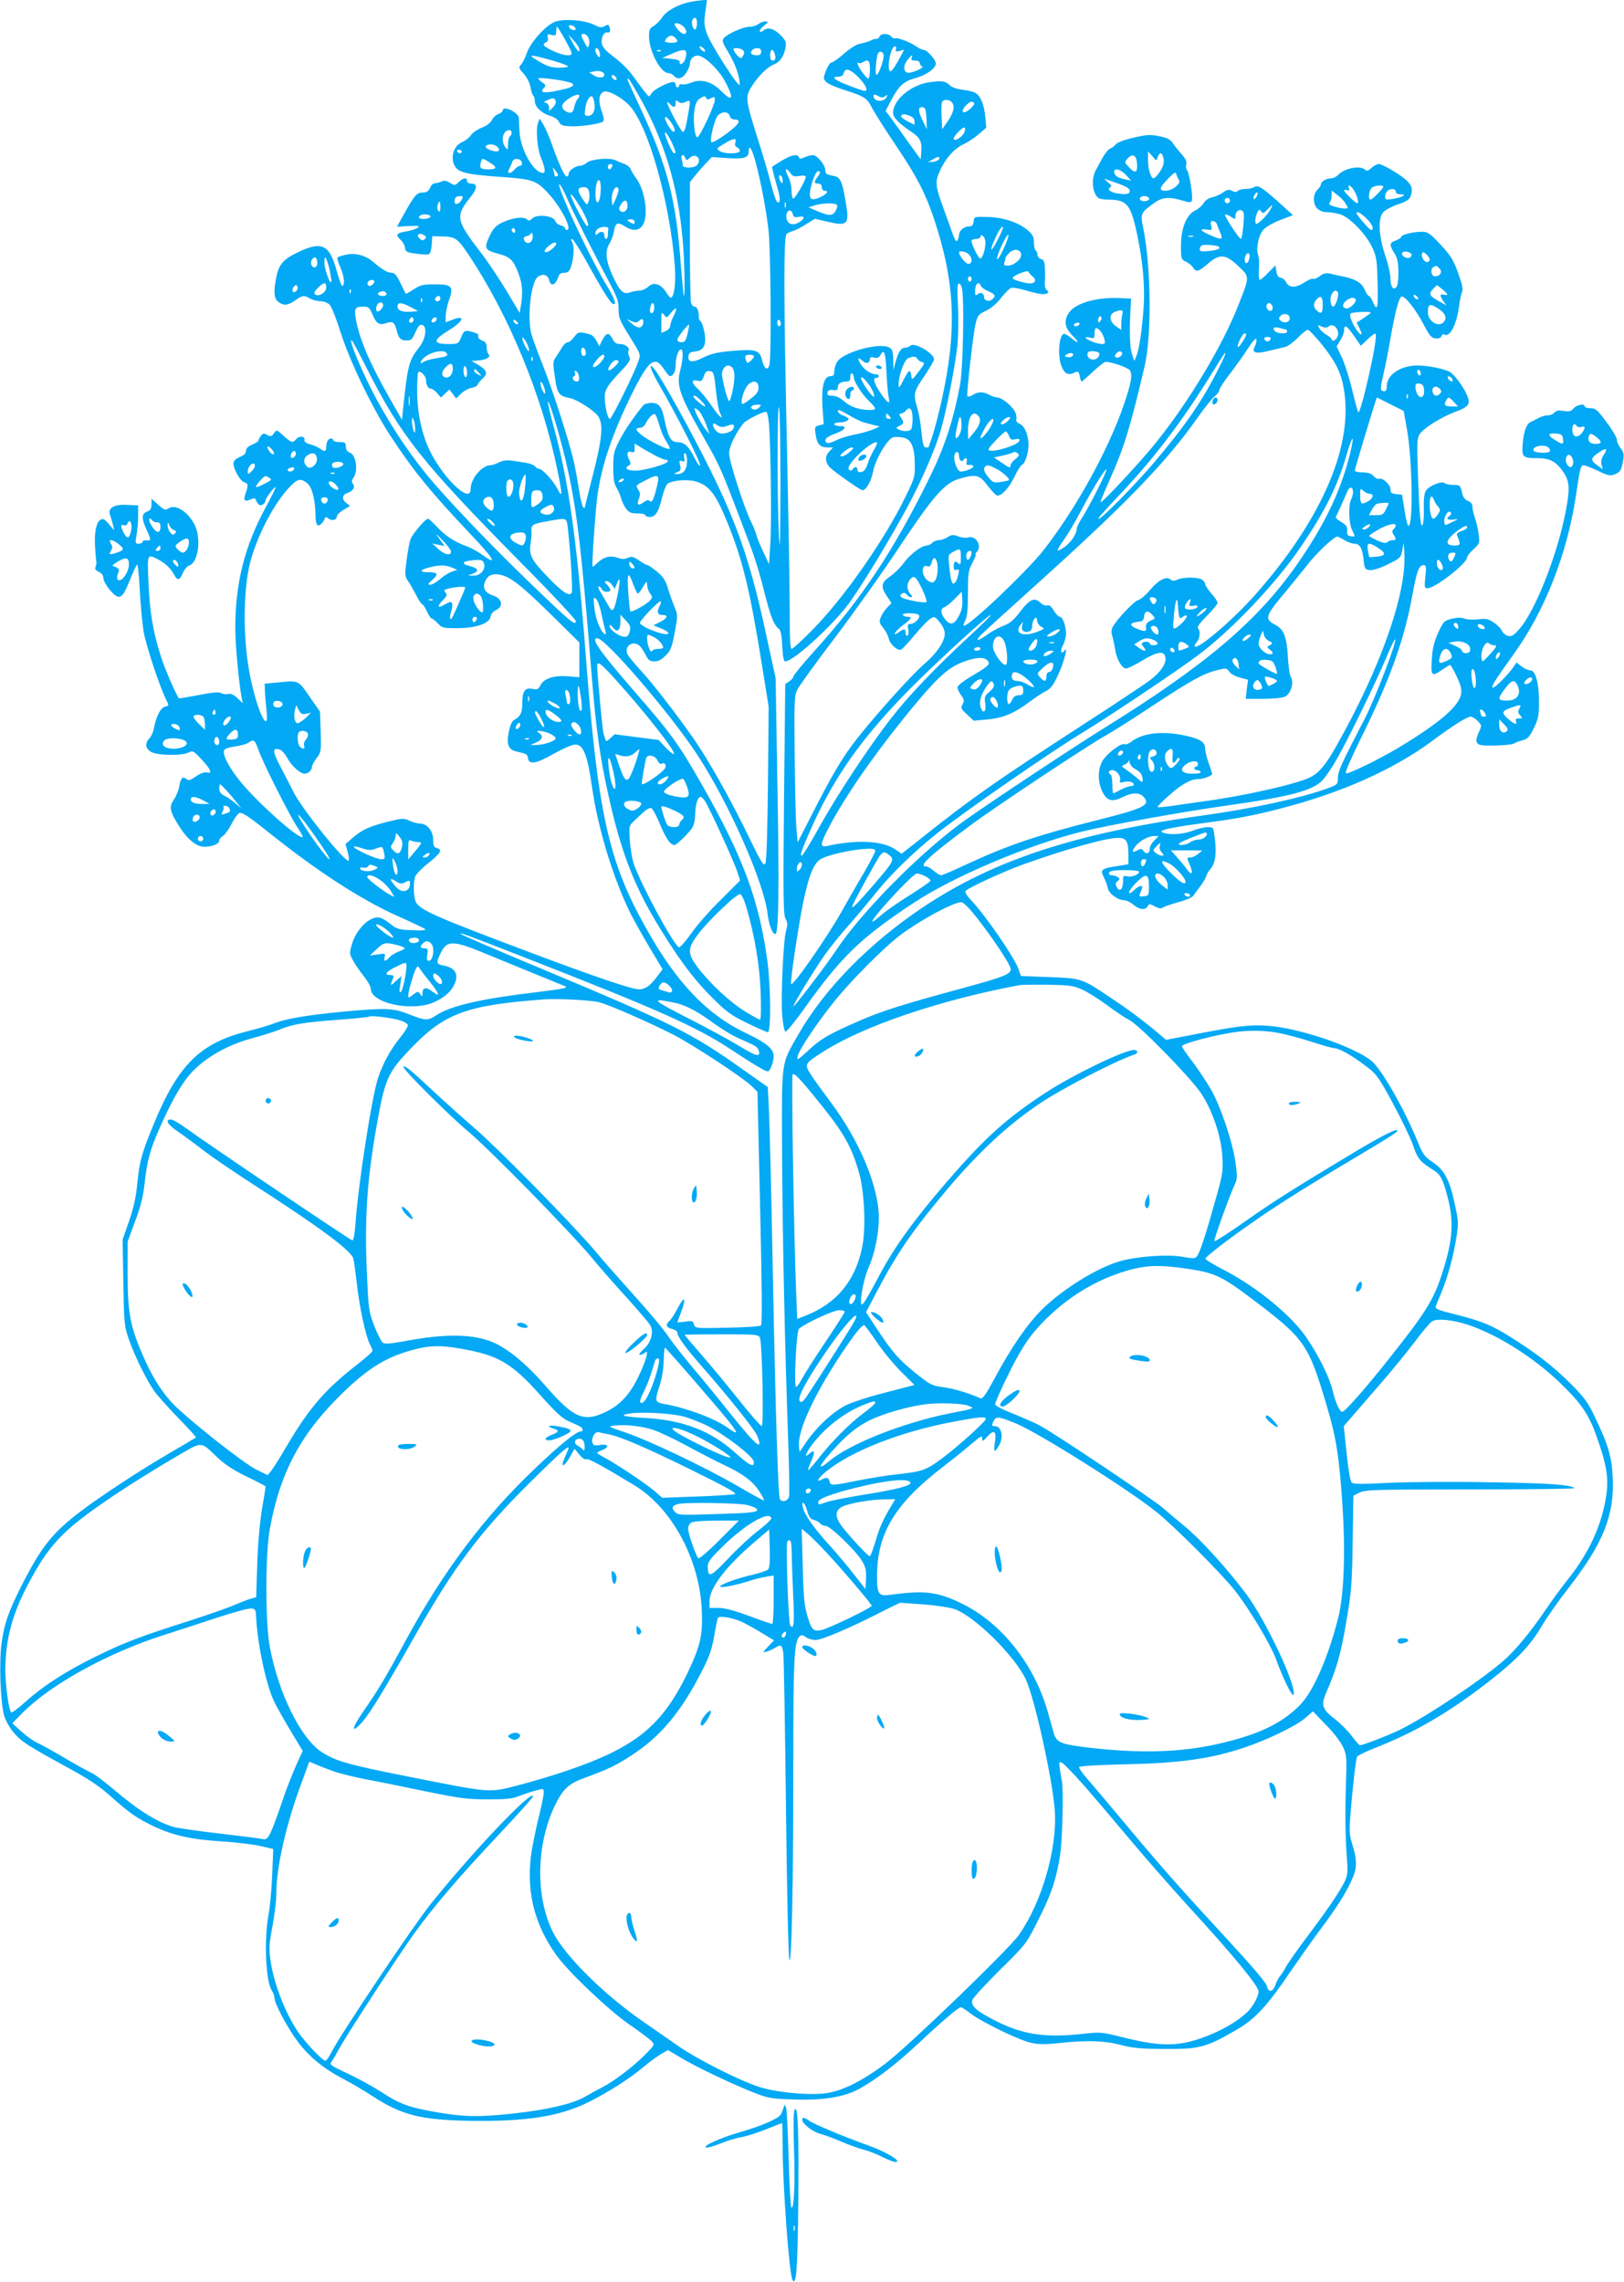 <?xml version="1.0" standalone="no"?>
<!DOCTYPE svg PUBLIC "-//W3C//DTD SVG 20010904//EN"
 "http://www.w3.org/TR/2001/REC-SVG-20010904/DTD/svg10.dtd">
<svg version="1.0" xmlns="http://www.w3.org/2000/svg"
 width="911pt" height="1280pt" viewBox="0 0 911 1280"
 preserveAspectRatio="xMidYMid meet">
<g transform="translate(0,1280) scale(0.1,-0.1)"
fill="#03a9f4" stroke="none">
<path d="M3871 12789 c-66 -13 -133 -50 -156 -86 -11 -17 -32 -39 -47 -48 -24
-14 -28 -22 -27 -63 1 -81 66 -202 108 -202 10 0 24 -7 31 -15 20 -24 49 -17
70 18 11 17 20 39 20 48 0 30 25 52 52 46 41 -11 112 -81 146 -145 51 -96 42
-118 -22 -53 -52 53 -111 70 -167 48 -22 -9 -47 -13 -55 -10 -8 3 -14 0 -14
-6 0 -6 -4 -11 -10 -11 -5 0 -10 7 -10 15 0 8 -6 15 -14 15 -26 0 -107 -41
-119 -61 -6 -10 -14 -19 -18 -19 -3 0 -31 35 -62 78 -52 74 -78 100 -157 161
-18 13 -36 34 -41 47 -12 32 5 76 28 72 13 -2 17 3 15 17 -5 28 -10 31 -31 18
-15 -9 -27 -8 -58 8 -58 28 -180 36 -226 14 -52 -24 -132 -115 -151 -171 -9
-26 -23 -55 -32 -65 -16 -17 -15 -21 15 -54 18 -21 33 -52 37 -75 4 -22 11
-43 15 -46 5 -3 9 -16 9 -30 0 -33 38 -70 87 -84 23 -7 43 -21 49 -34 7 -17
19 -22 58 -24 58 -4 175 13 189 27 7 7 4 25 -7 55 -20 53 -18 95 7 110 21 14
95 -23 144 -72 108 -107 234 -554 259 -913 6 -90 -5 -170 -24 -169 -4 1 -16
15 -27 33 -29 45 -68 57 -98 29 -13 -12 -35 -22 -49 -22 -15 0 -39 -5 -54 -10
-35 -14 -56 4 -94 86 -41 86 -48 143 -22 186 11 18 23 50 26 70 9 49 19 54 60
29 47 -29 80 -27 102 7 32 48 14 189 -34 257 -16 22 -32 48 -35 58 -4 9 -19
22 -34 27 -16 6 -38 15 -50 21 -31 16 -138 7 -161 -14 -10 -9 -27 -17 -38 -17
-26 0 -64 -27 -64 -46 0 -8 -5 -14 -11 -14 -12 0 -44 70 -83 180 -14 41 -36
91 -47 110 l-22 35 -9 -25 c-13 -32 -4 -145 15 -190 25 -61 29 -90 13 -90 -53
0 -128 134 -132 235 -2 33 -3 65 -3 72 -2 33 -91 75 -91 43 0 -6 -11 -15 -25
-20 -14 -5 -30 -21 -37 -35 -7 -15 -28 -31 -55 -41 -25 -10 -52 -28 -61 -42
-9 -14 -31 -31 -49 -39 -51 -21 -70 -94 -38 -140 22 -31 70 -42 235 -54 193
-13 214 -19 276 -83 76 -78 149 -216 114 -216 -5 0 -10 4 -10 10 0 5 -11 12
-25 16 -13 3 -27 14 -30 24 -10 30 -103 41 -130 14 -12 -13 -18 -14 -30 -4
-20 17 -83 8 -139 -19 -36 -18 -49 -32 -71 -78 -31 -67 -26 -77 56 -98 62 -17
80 -35 108 -111 22 -56 25 -109 13 -179 l-7 -40 -72 121 c-40 66 -104 163
-144 215 -142 184 -146 205 -60 313 39 48 41 76 6 76 -16 0 -25 6 -25 15 0 21
-20 19 -46 -6 -22 -21 -24 -21 -49 -5 -17 11 -33 15 -43 10 -17 -8 -28 -11
-48 -13 -6 0 -16 -12 -22 -26 -9 -18 -19 -25 -41 -25 -33 0 -45 -14 -106 -123
l-38 -69 67 4 c55 2 63 1 50 -9 -10 -7 -34 -15 -53 -19 -69 -11 -76 -19 -42
-51 11 -10 21 -29 23 -43 3 -22 9 -26 62 -33 32 -5 64 -6 72 -3 7 3 14 25 16
53 l3 48 45 -1 c84 -1 95 -8 158 -102 228 -341 416 -798 501 -1219 26 -127 26
-150 0 -98 -22 44 -86 115 -105 115 -6 0 -17 6 -23 14 -7 8 -30 17 -51 20 -22
3 -58 9 -79 12 -27 4 -50 1 -72 -10 -18 -9 -39 -16 -47 -16 -49 0 -112 -76
-112 -134 0 -92 -172 80 -240 240 -38 87 -60 202 -60 310 0 55 3 104 7 107 10
10 43 -23 43 -44 0 -28 11 -49 26 -49 8 0 24 -11 36 -25 l22 -25 23 22 24 23
19 -25 19 -25 28 27 c15 15 41 29 58 32 16 3 32 11 34 18 2 6 15 22 29 35 30
28 24 46 -25 76 l-38 22 40 3 c46 4 71 20 55 36 -5 5 -10 23 -10 38 0 21 -6
31 -26 38 -16 6 -24 16 -21 24 4 10 -7 17 -33 24 -44 11 -47 10 -65 -35 -13
-31 -17 -33 -67 -33 -94 0 -92 21 7 82 77 48 86 83 15 55 l-40 -15 0 36 c1 20
9 62 20 92 26 74 15 85 -84 85 -63 0 -78 -4 -115 -28 -24 -16 -44 -27 -45 -25
-1 2 -15 29 -30 61 -21 44 -33 57 -50 57 -23 0 -51 17 -103 61 -43 37 -100 52
-153 40 -23 -5 -44 -12 -47 -15 -3 -3 4 -28 16 -55 22 -52 27 -96 12 -105 -4
-3 -18 33 -31 80 -40 151 -83 174 -216 110 -83 -39 -109 -68 -123 -137 -18
-82 -14 -126 11 -143 31 -22 51 -20 94 9 42 29 50 30 84 10 14 -8 40 -14 58
-15 18 0 40 -8 51 -19 11 -11 38 -80 61 -153 50 -160 178 -426 279 -581 128
-196 230 -321 453 -556 126 -132 153 -178 69 -117 -27 20 -68 43 -92 51 -67
24 -121 59 -167 109 -23 25 -46 46 -51 46 -15 0 -86 -84 -98 -115 -6 -16 -16
-70 -22 -118 -11 -81 -10 -90 7 -115 11 -15 31 -51 46 -79 14 -29 30 -53 35
-53 4 0 16 -18 26 -40 10 -22 22 -40 27 -40 5 0 20 -12 34 -27 24 -26 30 -27
112 -27 105 1 178 27 184 65 2 14 14 29 31 37 44 21 34 65 -19 82 -41 14 -57
40 -45 72 14 38 37 51 80 45 59 -8 120 -55 294 -226 l157 -155 0 -98 0 -97
-62 5 c-79 7 -138 -12 -156 -50 -12 -23 -18 -26 -47 -20 -41 7 -55 -13 -55
-83 0 -51 -11 -73 -45 -91 -13 -7 -23 -29 -31 -69 -14 -68 -2 -99 44 -109 55
-12 61 -15 64 -37 5 -38 46 -32 143 24 50 28 104 52 120 52 47 3 70 -56 96
-237 31 -226 120 -517 216 -710 19 -38 67 -124 107 -191 l73 -122 -29 -39
c-39 -53 -68 -74 -103 -74 -40 0 -249 71 -600 203 -572 215 -642 247 -656 297
-10 37 -10 105 0 133 5 13 39 48 75 76 69 55 80 75 46 84 -16 4 -20 14 -20 47
0 48 -34 90 -74 90 -14 0 -40 7 -59 16 -32 15 -39 15 -123 -6 -103 -26 -144
-45 -198 -92 l-38 -33 12 -43 c7 -23 10 -45 6 -50 -17 -15 -263 291 -310 386
-13 26 -44 87 -70 136 -48 90 -50 115 -7 101 12 -3 30 -24 41 -44 22 -44 73
-91 99 -91 21 0 41 19 41 39 0 8 12 29 26 48 25 33 26 38 23 148 l-4 113 -48
69 c-73 108 -70 106 -174 96 l-88 -8 1 -40 c1 -22 5 -71 9 -109 15 -130 -37
-41 -80 137 -48 196 -56 465 -20 655 28 143 125 343 218 447 53 60 73 66 112
33 27 -24 45 -97 45 -185 0 -23 5 -45 12 -49 10 -7 33 15 41 40 3 7 9 7 20 -3
19 -15 47 -8 47 13 0 8 17 24 37 36 l37 22 -22 17 c-26 19 -22 47 8 56 30 10
44 33 31 49 -10 12 -9 20 4 40 25 38 12 124 -21 136 -17 7 -24 17 -24 35 0 22
-4 25 -35 25 -19 0 -35 5 -35 10 0 6 -6 10 -14 10 -15 0 -26 -21 -26 -51 0
-23 -9 -24 -36 -5 -11 8 -36 19 -55 24 -24 6 -33 14 -31 25 4 22 -31 23 -48 2
-18 -21 -25 -19 -69 20 -39 36 -39 36 -54 15 -13 -19 -18 -20 -38 -10 -19 11
-24 10 -36 -6 -7 -10 -13 -21 -13 -26 0 -4 -16 -14 -35 -22 -24 -10 -35 -22
-35 -35 0 -14 -11 -25 -35 -35 -24 -10 -35 -21 -35 -36 0 -32 37 -98 60 -105
23 -7 24 -16 8 -62 -14 -40 -6 -50 27 -35 22 10 27 9 32 -6 4 -9 11 -20 17
-24 12 -8 36 9 36 25 0 13 51 80 56 74 2 -2 -20 -48 -50 -103 -123 -224 -176
-432 -176 -689 0 -91 21 -315 36 -390 l6 -30 -30 29 c-22 20 -37 27 -53 23
-12 -3 -29 -1 -38 5 -12 7 -47 5 -126 -11 -60 -11 -110 -20 -111 -18 -16 19
-79 164 -102 237 -44 139 -62 247 -69 413 -7 160 -7 160 50 131 42 -21 75 -52
93 -86 19 -37 32 -35 50 8 8 20 24 38 34 41 52 14 71 153 32 229 -36 71 -102
115 -141 95 -27 -15 -26 -15 -66 20 l-35 31 0 -31 c0 -24 -6 -34 -25 -41 -32
-12 -32 -39 0 -107 24 -54 24 -57 -7 -54 -10 1 -18 -3 -18 -8 0 -6 -10 -11
-21 -11 -20 0 -21 3 -13 48 5 26 9 74 9 107 l0 60 -61 3 c-76 4 -111 -18 -96
-58 5 -14 12 -38 16 -55 l6 -30 -29 35 c-25 29 -33 33 -48 24 -24 -15 -35 -75
-29 -159 2 -38 6 -74 7 -80 1 -5 -2 -17 -5 -26 -5 -11 1 -19 19 -27 16 -8 25
-20 25 -35 0 -13 16 -42 36 -66 53 -61 69 -54 110 49 19 46 38 88 43 93 4 4
11 -59 15 -140 4 -81 14 -188 22 -237 14 -80 92 -315 129 -387 14 -25 13 -27
-9 -33 -25 -6 -51 -56 -62 -120 -4 -21 -15 -47 -25 -57 -27 -27 -24 -56 7 -76
33 -21 176 -24 213 -4 22 12 27 9 72 -39 52 -56 63 -82 29 -73 -13 3 -36 -5
-60 -22 -32 -22 -43 -25 -54 -15 -21 17 -32 6 -40 -39 -3 -22 -17 -56 -30 -76
-29 -42 -24 -66 29 -150 45 -72 98 -115 140 -115 45 0 85 16 85 34 0 9 9 20
20 26 11 6 34 38 50 70 18 35 37 60 46 60 20 0 52 -22 176 -121 261 -208 500
-363 703 -455 83 -37 155 -71 160 -76 6 -6 -20 -9 -72 -6 -66 2 -87 7 -110 25
-60 48 -80 55 -116 39 -46 -19 -95 -81 -113 -143 -14 -49 -14 -54 6 -90 11
-21 38 -60 60 -88 22 -27 40 -59 40 -71 0 -82 232 -131 355 -76 56 26 91 55
111 94 31 60 10 100 -59 112 -41 8 -42 16 -11 77 32 64 71 63 239 -7 93 -38
363 -149 454 -186 22 -9 -5 -15 -162 -34 -310 -37 -479 -76 -559 -129 -48 -32
-61 -31 -153 5 -89 36 -134 37 -371 15 -198 -19 -318 -39 -382 -64 -27 -11
-95 -31 -150 -45 -268 -66 -391 -187 -528 -518 -69 -167 -81 -210 -94 -339 -7
-76 -21 -137 -46 -209 l-36 -103 4 -241 c4 -231 5 -244 31 -319 31 -89 95
-221 140 -287 17 -25 78 -93 135 -152 58 -59 104 -110 101 -112 -2 -2 -71 -43
-154 -91 -166 -97 -380 -238 -495 -325 -157 -120 -218 -197 -329 -415 -75
-149 -97 -213 -112 -323 -15 -111 -6 -339 15 -408 9 -29 33 -71 57 -98 42 -48
75 -69 318 -202 104 -57 165 -99 225 -153 100 -90 146 -122 239 -166 105 -50
210 -74 376 -84 80 -5 179 -17 220 -26 l74 -17 -6 -147 c-3 -80 -13 -184 -22
-231 -24 -137 -14 -365 20 -416 8 -13 15 -32 15 -42 0 -32 75 -171 132 -247
65 -85 146 -151 252 -206 45 -23 119 -67 165 -97 164 -107 270 -134 546 -139
321 -5 507 25 671 107 114 58 222 127 304 195 30 26 74 57 96 71 l41 24 69
-41 c80 -49 274 -142 406 -195 86 -34 101 -37 223 -41 172 -7 294 13 382 63
91 51 207 140 328 254 123 116 222 200 235 200 6 0 31 -16 56 -36 65 -49 275
-151 341 -164 40 -9 81 -9 154 -1 154 17 255 14 345 -10 63 -17 111 -22 239
-23 207 -1 239 7 419 112 97 57 167 133 288 312 51 74 131 188 179 252 97 130
151 218 181 293 22 55 19 101 -9 189 -12 38 -14 70 -9 135 13 171 32 336 39
347 4 7 55 31 114 54 221 88 408 198 631 372 152 119 229 200 289 304 29 49
100 150 158 224 188 242 252 402 242 609 -5 119 -25 186 -101 344 -39 82 -58
108 -139 189 -97 96 -187 166 -340 262 -103 64 -157 86 -308 124 -86 21 -109
30 -105 42 2 8 18 47 34 85 35 86 67 204 83 310 11 73 10 91 -10 180 -29 137
-58 191 -123 235 -47 32 -56 44 -85 115 -77 189 -207 415 -264 458 -110 82
-406 181 -579 193 -96 7 -173 -2 -407 -48 l-162 -31 -53 45 c-77 65 -161 127
-263 195 -155 104 -157 105 -338 112 l-160 6 -13 38 c-24 68 -189 307 -269
390 -20 21 -33 42 -29 48 10 17 213 110 329 152 236 84 460 147 527 147 46 0
58 -19 58 -93 l0 -55 -42 -7 c-113 -17 -118 -20 -95 -68 9 -18 19 -45 22 -60
6 -30 56 -67 92 -67 12 0 35 -11 51 -25 34 -29 67 -32 80 -9 8 15 12 15 41 -1
22 -11 36 -13 44 -6 7 5 46 19 87 30 41 11 80 28 85 37 6 9 22 32 37 51 15 19
30 44 34 56 3 12 14 31 24 42 28 32 36 87 24 178 -7 57 -7 57 -40 57 -18 0
-56 -9 -84 -20 -51 -20 -128 -25 -165 -11 -17 7 -15 9 15 19 19 6 105 21 190
32 206 27 299 44 459 86 340 88 629 218 843 376 115 86 198 138 218 138 9 0
27 -11 40 -25 23 -24 23 -25 5 -64 -24 -54 -16 -71 37 -73 71 -2 152 4 163 12
6 5 26 12 45 17 29 8 40 18 64 68 25 50 29 70 29 144 1 109 -19 181 -49 181
-12 0 -34 10 -49 22 l-28 22 -20 -30 c-31 -43 -106 -118 -113 -111 -9 8 9 36
117 187 175 243 299 560 349 886 24 163 27 174 45 174 7 0 43 -14 79 -31 59
-28 70 -30 96 -19 30 13 35 20 46 82 5 29 2 43 -15 64 -12 15 -21 36 -21 48 0
11 -26 56 -58 98 -51 69 -61 78 -89 78 -18 0 -33 5 -33 10 0 18 -45 10 -63
-11 -15 -17 -25 -19 -56 -14 -28 5 -41 2 -51 -9 -7 -9 -24 -16 -39 -16 -14 0
-37 -7 -51 -15 -14 -8 -32 -17 -41 -21 -25 -9 -41 -51 -47 -123 -6 -76 -1 -81
83 -81 71 0 105 -19 147 -81 36 -54 36 -100 3 -257 -52 -240 -169 -527 -252
-621 -32 -36 -43 -43 -64 -38 -13 3 -28 16 -34 29 -5 12 -26 33 -45 46 -30 20
-43 23 -87 18 -28 -3 -63 -2 -78 4 -18 7 -40 6 -71 -1 -43 -11 -47 -15 -76
-78 -21 -47 -32 -87 -35 -138 -8 -104 -3 -111 51 -74 25 17 47 31 51 31 3 0
20 -29 37 -65 23 -50 29 -73 24 -100 -13 -69 -127 -165 -357 -303 -108 -64
-274 -145 -289 -140 -7 2 28 82 85 198 162 327 243 551 289 806 25 136 36 164
64 164 12 0 14 -11 8 -65 -6 -59 -5 -65 12 -65 42 0 222 140 222 173 0 8 16
28 36 46 35 32 35 35 29 84 -4 29 -13 70 -21 92 -8 22 -14 50 -14 63 0 15 -9
26 -25 32 -15 6 -27 20 -31 37 -11 51 -13 53 -52 53 -21 0 -42 4 -48 10 -14
14 -86 -14 -104 -41 -10 -16 -14 -44 -13 -95 2 -41 -1 -83 -6 -96 -11 -30 -19
50 -27 294 -6 161 -4 191 9 211 23 36 121 97 201 127 79 29 88 44 62 101 -22
47 -69 109 -92 122 -31 18 -125 37 -181 37 -94 0 -173 -51 -173 -114 0 -28
-10 -38 -28 -27 -9 5 -7 27 8 88 10 44 29 136 40 204 24 138 46 226 61 235 16
10 81 -70 124 -154 34 -65 44 -78 68 -80 17 -2 29 2 33 12 3 9 10 13 15 10 32
-20 72 57 85 166 4 30 11 63 16 73 7 13 0 43 -22 105 -27 75 -41 97 -99 160
-62 66 -71 72 -107 72 -47 0 -114 -17 -114 -29 0 -5 -14 -14 -30 -20 -36 -12
-37 -25 -8 -71 17 -27 22 -51 23 -107 0 -46 -5 -77 -13 -85 -18 -18 -32 6 -32
54 0 21 -13 78 -30 128 -36 107 -40 201 -12 238 10 12 47 33 82 45 51 17 67
28 74 48 17 50 1 77 -82 130 -42 27 -86 49 -96 49 -11 0 -30 -10 -43 -22 -18
-17 -26 -19 -35 -10 -26 26 -116 9 -151 -29 -10 -10 -27 -19 -38 -19 -28 0
-59 -18 -59 -34 0 -7 -9 -21 -20 -31 -26 -24 -26 -79 0 -105 12 -12 33 -20 53
-20 17 0 50 -5 72 -11 53 -14 148 -111 183 -187 24 -52 27 -70 30 -201 4 -144
-2 -164 -28 -101 -7 16 -16 30 -21 30 -5 0 -15 15 -23 34 -16 39 -50 60 -121
75 -28 5 -62 13 -77 17 -19 4 -34 0 -53 -14 -15 -12 -32 -19 -39 -16 -7 3 -29
-7 -50 -21 -46 -31 -87 -30 -101 2 -5 12 -19 23 -30 25 -14 2 -21 13 -25 36
l-5 33 -40 -40 c-21 -23 -43 -41 -48 -41 -5 0 -7 26 -5 58 3 31 1 68 -4 81
-13 36 1 109 28 141 15 17 53 39 96 56 l71 27 -50 46 c-117 106 -144 125 -164
113 -10 -7 -34 -12 -52 -12 -18 0 -38 -5 -44 -11 -8 -8 -17 -8 -32 1 -18 9
-27 7 -50 -10 -16 -11 -44 -23 -61 -27 -20 -4 -38 -16 -48 -32 -8 -14 -29 -33
-46 -41 -50 -24 -80 -97 -81 -195 0 -77 1 -80 28 -93 15 -7 33 -22 40 -33 17
-27 30 -24 82 21 67 58 100 56 171 -12 66 -62 66 -56 -2 -227 -90 -227 -274
-533 -461 -766 -83 -104 -302 -339 -309 -332 -2 2 21 58 51 125 82 184 115
292 197 642 39 170 35 556 -8 767 -18 85 -16 89 60 144 45 33 85 37 159 14 41
-12 49 -12 53 0 8 19 -14 156 -27 171 -6 7 -8 22 -4 33 4 14 -4 31 -28 58 -18
21 -41 49 -50 63 -12 18 -32 28 -74 36 -50 10 -70 9 -143 -8 -50 -11 -91 -27
-100 -37 -8 -10 -23 -21 -32 -24 -9 -3 -27 -25 -40 -47 -13 -23 -31 -56 -40
-73 -29 -52 -20 -135 16 -159 6 -4 34 -8 61 -8 96 -1 119 -29 153 -190 32
-148 45 -292 38 -405 -9 -134 -25 -242 -40 -280 l-13 -30 -13 40 c-13 36 -15
138 -7 270 l2 40 -65 3 c-128 6 -249 -29 -284 -83 -29 -45 -24 -81 19 -126 44
-44 39 -52 -7 -14 -17 14 -35 24 -41 22 -27 -9 -35 -128 -12 -182 17 -42 37
-52 71 -36 23 10 25 9 31 -19 3 -17 8 -30 11 -30 3 0 31 25 63 55 32 30 63 55
71 55 35 0 124 -31 136 -47 17 -24 8 -72 -35 -198 -89 -255 -268 -580 -448
-810 -92 -118 -415 -425 -447 -425 -5 0 -2 13 7 30 11 21 15 61 15 152 0 112
2 127 25 171 14 26 22 47 18 47 -4 0 -2 5 5 12 34 34 -2 97 -48 83 -11 -4 -35
-1 -54 6 -29 11 -38 10 -60 -4 -14 -9 -36 -17 -49 -17 -14 0 -30 -7 -37 -15
-7 -8 -21 -15 -31 -15 -28 0 -95 -50 -129 -98 -17 -24 -51 -57 -75 -74 -53
-37 -56 -59 -19 -113 l25 -38 -25 -26 c-13 -14 -30 -39 -35 -54 -10 -25 -8
-33 13 -58 13 -16 27 -42 31 -59 7 -33 49 -72 70 -64 7 3 41 39 74 79 33 41
73 82 87 92 27 17 27 17 55 -17 18 -21 29 -46 29 -65 0 -43 -46 -111 -114
-169 -67 -57 -258 -268 -374 -414 -83 -105 -139 -198 -263 -442 l-74 -145 -7
75 c-4 41 -8 226 -10 410 -3 308 -2 338 15 372 10 20 106 153 214 295 107 142
269 369 359 506 190 285 253 357 334 381 95 28 114 24 161 -39 23 -30 47 -55
54 -55 26 0 66 44 95 104 16 35 36 66 44 69 16 7 36 67 36 111 0 52 -22 107
-47 117 -13 5 -23 15 -22 21 4 35 -4 54 -41 90 -23 21 -51 38 -63 38 -12 1
-33 7 -47 15 -33 19 -65 19 -94 -1 -13 -8 -26 -11 -29 -7 -6 11 31 346 46 408
11 45 16 52 58 72 29 13 61 41 85 72 22 28 47 53 56 56 9 3 47 -3 84 -14 36
-12 79 -21 95 -21 29 0 38 13 19 25 -6 4 -10 21 -9 38 2 18 2 54 1 80 -2 40
-6 50 -22 54 -11 3 -20 14 -20 24 0 10 -4 21 -10 24 -5 3 -10 23 -10 45 0 31
-6 44 -34 68 -51 44 -137 73 -226 75 -75 2 -75 2 -78 -25 -3 -22 -9 -28 -27
-28 -27 0 -55 -24 -55 -48 0 -9 -4 -23 -9 -31 -6 -9 -13 1 -26 35 -9 27 -32
90 -50 139 -49 134 -51 154 -22 217 31 70 80 125 133 149 23 11 61 36 84 56
l43 37 -6 63 c-7 70 -27 117 -57 133 -11 6 -44 14 -72 17 -28 3 -59 14 -68 23
-26 26 -44 29 -115 19 -104 -14 -205 -99 -205 -172 0 -26 31 -58 102 -106 51
-34 61 -55 56 -117 l-3 -38 -68 94 c-37 52 -81 114 -98 137 l-31 41 32 61 c44
82 69 105 138 124 59 16 112 54 112 81 0 20 -49 76 -67 76 -8 0 -28 9 -43 20
-33 24 -109 52 -120 45 -4 -3 -13 2 -20 10 -16 19 -59 19 -66 0 -4 -9 -11 -14
-18 -13 -6 1 -20 -3 -31 -9 -11 -6 -36 -13 -56 -17 -23 -4 -57 -24 -93 -56
-32 -28 -63 -50 -71 -50 -7 0 -21 -20 -31 -45 -16 -43 -16 -46 0 -64 10 -11
56 -31 104 -46 111 -35 127 -45 156 -104 14 -26 73 -120 132 -207 115 -170
165 -267 213 -409 120 -361 131 -628 42 -1028 -17 -75 -40 -163 -51 -194 -11
-32 -20 -59 -20 -60 0 -2 -7 -3 -15 -3 -15 0 -19 18 -30 124 -4 32 -13 79 -21
105 -21 71 -18 84 41 171 30 44 55 87 55 94 0 34 -111 99 -133 77 -6 -6 -19
-11 -28 -11 -23 0 -39 -22 -54 -77 l-13 -48 -1 57 c-1 48 -5 59 -23 69 -55 30
-260 -27 -292 -81 -9 -16 -16 -40 -16 -54 0 -20 -5 -26 -21 -26 -37 0 -52 -60
-45 -172 l7 -97 -26 -7 c-24 -6 -26 -9 -19 -53 7 -52 25 -71 68 -71 l29 0 -22
-24 c-25 -26 -22 -62 7 -90 29 -28 170 -126 180 -126 21 0 50 51 61 109 13 68
83 184 114 189 11 2 35 1 54 -3 45 -8 64 -52 65 -151 1 -69 -2 -79 -55 -186
-119 -243 -347 -568 -523 -745 -56 -57 -107 -103 -113 -103 -8 0 -11 66 -11
228 0 125 -7 529 -15 897 -19 858 -19 1189 -2 1203 6 5 23 13 37 17 14 4 47
21 73 38 l49 30 72 -17 c111 -26 122 -15 101 108 -22 128 -30 143 -76 151 -32
6 -39 11 -39 30 0 30 -46 85 -70 85 -11 0 -31 -6 -46 -12 -22 -10 -28 -10 -32
0 -6 20 -42 14 -96 -19 -28 -17 -53 -33 -54 -34 -2 -2 8 -45 23 -95 19 -65 24
-95 16 -103 -12 -12 -22 11 -51 121 -10 42 -42 149 -70 237 -69 217 -70 232
-32 292 38 59 88 108 124 122 33 12 57 47 65 95 5 31 1 40 -30 71 -36 36 -73
45 -95 23 -6 -6 -15 -8 -19 -4 -4 4 6 18 22 31 27 22 28 24 9 25 -11 0 -29 -7
-40 -15 -10 -8 -32 -15 -49 -15 -35 0 -124 -40 -144 -63 -12 -15 -8 -26 27
-84 38 -63 61 -130 62 -177 0 -30 -168 232 -186 290 -14 41 -15 64 -7 117 l9
67 -25 -1 c-14 -1 -46 -5 -70 -10z m39 -118 c0 -17 -4 -33 -10 -36 -11 -7 -25
39 -15 54 12 21 25 11 25 -18z m-78 -18 c21 -19 24 -43 5 -43 -13 0 -36 21
-51 48 -11 18 24 15 46 -5z m-604 -11 c3 -9 -2 -13 -14 -10 -9 1 -19 9 -22 16
-3 9 2 13 14 10 9 -1 19 -9 22 -16z m-64 -54 c53 -96 53 -98 17 -98 -33 0
-131 44 -131 59 0 5 6 11 14 14 9 4 12 14 9 27 -5 19 -2 20 21 14 23 -5 26 -3
26 20 0 14 2 26 5 26 2 0 20 -28 39 -62z m136 2 c6 -12 8 -30 4 -42 -6 -20 -8
-19 -25 13 -22 42 -23 49 -4 49 8 0 19 -9 25 -20z m-50 -68 c-1 -15 -2 -15
-16 3 -9 11 -22 34 -30 50 l-15 30 30 -33 c17 -18 31 -40 31 -50z m538 66 c20
-20 14 -28 -23 -28 -19 0 -35 4 -35 8 0 12 22 32 35 32 6 0 16 -5 23 -12z
m162 -63 c7 -8 8 -15 2 -15 -5 0 -15 7 -22 15 -7 8 -8 15 -2 15 5 0 15 -7 22
-15z m1076 -1 c-5 -13 -1 -15 20 -10 l26 7 -34 -63 c-19 -35 -39 -61 -44 -58
-22 12 2 140 27 140 6 0 8 -7 5 -16z m-1663 -16 c4 -12 4 -24 1 -27 -6 -7 -24
20 -24 37 0 21 17 13 23 -10z m805 10 c8 -8 8 -17 1 -30 -9 -16 -13 -17 -25
-7 -8 7 -20 21 -25 31 -8 15 -6 18 14 18 12 0 28 -5 35 -12z m102 -8 c0 -14
-7 -20 -23 -20 -13 0 -26 3 -30 6 -12 12 6 34 29 34 17 0 24 -6 24 -20z m-563
4 c-3 -3 -12 -4 -19 -1 -8 3 -5 6 6 6 11 1 17 -2 13 -5z m143 -15 c0 -11 -5
-29 -10 -40 -12 -21 -31 -26 -27 -6 1 8 -15 14 -48 17 l-50 5 50 22 c64 28 85
29 85 2z m494 5 c10 -27 7 -44 -9 -44 -10 0 -15 10 -15 30 0 32 14 40 24 14z
m612 -9 c7 -18 -26 -115 -39 -115 -10 0 -2 104 9 121 8 14 24 11 30 -6z
m-1848 -37 c40 -12 75 -25 78 -30 3 -4 -19 -8 -48 -8 -41 0 -65 7 -105 30 -83
48 -70 49 75 8z m2006 17 c-5 -11 1 -15 20 -15 16 0 26 -6 26 -14 0 -8 6 -16
13 -19 16 -6 -60 -39 -81 -35 -25 5 -26 41 -2 71 24 30 32 34 24 12z m-234
-65 c0 -27 -4 -50 -10 -50 -5 0 -21 17 -35 37 -25 37 -32 59 -17 49 4 -2 14
-1 22 5 31 19 40 10 40 -41z m-1490 -30 c0 -18 -35 -19 -59 -3 l-26 17 30 6
c29 6 55 -4 55 -20z m1427 -15 c41 -43 55 -75 33 -75 -6 0 -47 14 -90 31 -80
30 -101 49 -56 49 15 0 26 7 29 20 8 32 37 23 84 -25z m-1359 -4 c3 -8 -1 -12
-9 -9 -7 2 -15 10 -17 17 -3 8 1 12 9 9 7 -2 15 -10 17 -17z m-274 -20 c46
-11 41 -26 -11 -39 -116 -29 -153 -26 -120 7 10 10 8 16 -10 28 -13 9 -23 19
-23 23 0 7 113 -6 164 -19z m395 -70 c144 -250 223 -507 250 -811 11 -113 15
-327 7 -319 -2 2 -9 76 -16 164 -27 375 -76 566 -231 896 -38 81 -69 150 -69
153 0 16 13 -1 59 -83z m-329 -9 c0 -4 -5 -13 -11 -19 -6 -6 -14 -26 -18 -45
-6 -25 -12 -32 -27 -30 -26 5 -46 26 -39 43 12 30 95 75 95 51z m1681 -3 c15
-8 24 -7 35 2 12 10 13 9 8 -4 -12 -32 -74 -29 -74 4 0 12 7 11 31 -2z m-1597
-34 c8 -42 -7 -75 -36 -75 -18 0 -20 4 -15 40 5 40 21 70 37 70 4 0 11 -16 14
-35z m628 24 c3 -9 10 -9 26 0 20 10 22 9 22 -10 0 -28 -85 -209 -98 -209 -15
0 -25 92 -17 150 5 35 14 55 28 65 26 18 34 19 39 4z m-845 -15 c3 -9 -3 -25
-16 -37 l-21 -21 0 21 c0 12 -8 23 -17 26 -15 3 -14 6 7 15 34 15 40 14 47 -4z
m728 -6 c29 14 30 12 14 -74 -13 -77 -19 -94 -29 -94 -9 0 -94 160 -87 166 2
2 10 -2 17 -11 18 -21 30 -19 30 6 0 18 2 19 15 9 12 -10 21 -10 40 -2z m1493
0 c20 -20 13 -57 -20 -106 l-33 -47 -3 69 c-2 38 -1 75 2 83 7 16 38 17 54 1z
m127 -7 c5 -10 -40 -51 -56 -51 -15 0 -10 19 11 40 22 22 36 25 45 11z m-268
-86 l2 -60 -25 52 c-26 54 -25 76 4 71 13 -3 17 -16 19 -63z m-1104 15 c3 -12
14 -20 25 -20 35 0 34 -17 -4 -49 -44 -39 -113 -83 -123 -79 -13 5 17 129 35
149 23 25 60 25 67 -1z m1011 0 c16 -6 26 -17 26 -30 l0 -20 -40 20 c-23 12
-38 25 -35 30 8 12 17 12 49 0z m-1321 -72 c8 -29 -12 -21 -33 15 -28 46 -25
69 5 33 13 -16 26 -38 28 -48z m1626 -22 c-13 -27 -59 -54 -59 -34 0 16 51 68
61 62 5 -2 3 -15 -2 -28z m-2539 0 c0 -8 -4 -18 -10 -21 -5 -3 -10 -23 -10
-43 -1 -35 -2 -36 -15 -18 -28 37 -14 96 22 96 7 0 13 -6 13 -14z m905 -70
c17 -41 18 -46 6 -46 -9 0 -51 94 -51 114 0 15 28 -27 45 -68z m350 14 c-4
-13 -1 -22 9 -26 9 -3 16 -12 16 -20 0 -19 -89 -19 -115 0 -17 12 -15 15 26
39 54 33 73 35 64 7z m-1337 -22 c27 -27 5 -36 -43 -18 -14 5 -23 14 -20 20 9
14 48 13 63 -2z m1450 -85 c31 -116 59 -265 73 -383 13 -115 17 -721 5 -758
-11 -34 -29 -22 -41 28 -14 57 -36 63 -173 51 -80 -7 -116 -16 -157 -37 -60
-30 -88 -27 -83 8 2 18 11 24 36 26 51 5 67 38 53 110 -6 31 -16 59 -21 60 -6
2 -10 14 -10 27 0 33 -10 55 -25 55 -7 0 -15 10 -19 23 -3 12 -6 169 -6 349
l0 326 27 34 c15 18 42 50 61 70 l35 37 88 -6 c94 -6 119 2 119 38 0 43 19 14
38 -58z m-1648 57 c0 -5 -4 -10 -9 -10 -6 0 -13 5 -16 10 -3 6 1 10 9 10 9 0
16 -4 16 -10z m3904 -32 c4 12 11 22 16 22 13 0 23 -38 16 -64 -6 -25 -43 -76
-55 -76 -15 0 -31 52 -31 101 l0 50 24 -27 c23 -28 23 -28 30 -6z m-2650 -4
c6 -15 8 -15 26 1 35 31 71 -10 38 -43 -16 -16 -78 -16 -78 1 0 6 -3 22 -6 35
-7 25 11 31 20 6z m2534 -28 c5 -54 -9 -62 -43 -26 -28 29 -28 30 -10 50 28
31 49 21 53 -24z m-1110 22 c-3 -7 -18 -14 -34 -16 l-29 -2 25 14 c31 19 43
20 38 4z m-2522 -19 c45 -27 43 -39 -5 -39 -45 0 -53 7 -44 38 7 27 8 27 49 1z
m182 -1 c2 -10 -3 -18 -10 -18 -7 0 -21 -9 -31 -20 -9 -11 -21 -20 -27 -20
-12 0 -13 5 -1 28 5 9 12 25 15 35 7 23 49 19 54 -5z m506 -23 c-4 -8 -10 -15
-15 -15 -5 0 -9 7 -9 15 0 8 7 15 15 15 9 0 12 -6 9 -15z m-304 -47 c0 -4 -4
-8 -10 -8 -5 0 -10 4 -10 9 0 5 -3 18 -6 28 -5 16 -4 16 10 -1 9 -11 16 -23
16 -28z m1304 11 c12 -18 22 -21 50 -16 22 4 36 2 36 -5 0 -20 -63 -128 -71
-122 -5 3 -9 24 -9 47 0 23 -9 59 -20 80 -21 40 -11 51 14 16z m1882 -10 l29
-32 -34 7 c-39 7 -61 22 -61 42 0 24 35 15 66 -17z m-1716 14 c0 -5 -7 -17
-15 -27 -20 -27 -19 -36 5 -36 13 0 20 -7 20 -20 0 -11 7 -20 15 -20 26 0 16
-17 -21 -35 -52 -24 -67 -15 -59 37 9 52 32 108 45 108 6 0 10 -3 10 -7z
m2013 -42 c16 -19 -35 -61 -74 -61 -40 0 -37 16 14 68 34 35 43 40 46 25 2
-10 8 -24 14 -32z m-2223 -4 c0 -18 -2 -19 -10 -7 -13 20 -13 43 0 35 6 -3 10
-16 10 -28z m1883 -17 c56 -20 72 -33 62 -50 -5 -8 -23 -11 -52 -7 -50 5 -76
23 -55 36 10 6 7 14 -15 30 -19 16 -22 20 -8 15 11 -4 42 -15 68 -24z m-2903
-22 c0 -54 -10 -89 -21 -82 -10 6 -12 68 -3 102 10 37 24 25 24 -20z m-190
-58 c25 -61 149 -308 235 -468 47 -88 55 -111 55 -156 0 -47 6 -63 55 -142 72
-116 70 -111 55 -153 -23 -68 -149 -321 -159 -321 -15 0 -34 103 -27 144 5 27
26 57 77 111 62 65 69 76 59 95 -6 11 -8 25 -5 31 11 17 -16 39 -46 39 -22 0
-32 7 -44 31 -19 36 -34 34 -57 -10 l-16 -33 -16 30 c-9 17 -24 33 -33 35 -64
18 -69 17 -92 -13 -12 -17 -28 -30 -36 -30 -8 0 -22 -12 -31 -27 -9 -16 -25
-40 -35 -55 -18 -25 -18 -34 -6 -115 13 -93 21 -104 87 -117 38 -8 131 -68
154 -99 32 -44 25 -123 -28 -331 -25 -98 -46 -181 -46 -184 0 -3 -4 -2 -9 4
-6 5 -17 56 -26 114 -9 58 -23 132 -32 165 -32 126 -113 378 -166 511 -30 76
-60 157 -66 179 -25 92 -3 294 36 322 27 20 56 12 63 -17 10 -42 38 -30 54 23
3 10 15 17 31 17 19 0 28 7 36 28 17 45 22 117 10 140 -7 13 -8 22 -2 22 5 0
35 -46 67 -102 93 -169 147 -257 161 -262 24 -10 13 25 -31 98 -77 127 -218
417 -262 541 -22 61 7 24 36 -45z m4413 46 c19 -29 32 -76 21 -76 -10 0 -74
62 -74 72 0 4 8 4 17 1 12 -5 15 -2 10 10 -10 25 8 20 26 -7z m167 17 c0 -10
-62 -73 -72 -73 -16 0 -8 59 10 69 20 12 62 14 62 4z m-4455 -31 c3 -16 2 -39
-3 -52 -9 -24 -9 -23 -36 17 -30 46 -28 63 9 63 18 0 25 -7 30 -28z m165 13
c0 -9 -8 -32 -17 -53 l-17 -37 -4 32 c-3 33 12 73 28 73 6 0 10 -7 10 -15z
m4360 -10 c0 -10 10 -15 28 -15 38 -1 9 -17 -46 -26 -37 -6 -42 -4 -42 13 0
10 5 24 12 31 17 17 48 15 48 -3z m-285 -62 c8 -12 15 -25 15 -28 0 -8 -32 -6
-74 6 -28 8 -35 14 -27 22 6 6 11 24 11 39 l0 29 30 -23 c17 -12 37 -32 45
-45z m-4292 -21 c38 -62 59 -121 38 -108 -6 4 -32 49 -58 99 -49 98 -38 103
20 9z m3797 57 c-7 -11 -14 -19 -16 -16 -7 7 7 37 17 37 6 0 5 -9 -1 -21z
m-4459 -18 c-15 -27 -41 -35 -41 -12 0 23 9 31 32 31 15 0 17 -4 9 -19z m3854
9 c8 -13 -20 -24 -41 -16 -20 8 -9 26 16 26 10 0 22 -5 25 -10z m455 -15 c0
-8 -7 -15 -15 -15 -8 0 -15 7 -15 15 0 8 7 15 15 15 8 0 15 -7 15 -15z m-3380
-31 c0 -27 -25 -43 -42 -26 -8 8 -6 18 6 37 20 30 36 25 36 -11z m-1050 -6 c0
-23 -3 -29 -11 -21 -6 6 -8 20 -4 32 9 30 15 26 15 -11z m1937 0 c-3 -7 -5 -2
-5 12 0 14 2 19 5 13 2 -7 2 -19 0 -25z m288 12 c4 -6 -1 -22 -9 -36 -18 -27
-38 -26 -111 6 l-40 17 35 11 c46 14 117 15 125 2z m2428 -31 c-10 -17 -31
-42 -48 -56 -26 -23 -30 -24 -33 -9 -2 10 2 31 8 47 11 25 14 27 24 14 10 -14
14 -13 35 9 32 34 36 33 14 -5z m-2676 -20 c5 -17 11 -20 35 -15 37 7 34 -12
-5 -34 -30 -17 -59 -6 -65 24 -8 41 25 65 35 25z m2528 11 c8 -12 -5 -150 -14
-150 -10 0 -95 130 -89 136 4 3 18 -2 32 -11 25 -17 26 -16 26 2 0 31 30 47
45 23z m689 -34 c33 -31 48 -66 27 -66 -9 0 -81 84 -81 94 0 14 21 3 54 -28z
m-5249 9 c0 -5 -15 -11 -32 -13 -32 -3 -45 11 -20 22 19 8 52 2 52 -9z m1145
-30 c0 -13 -4 -14 -20 -5 -11 6 -20 13 -20 15 0 3 9 5 20 5 11 0 20 -7 20 -15z
m3266 -12 c3 -10 12 -33 20 -50 16 -39 10 -41 -57 -12 -56 24 -64 38 -19 31
29 -4 31 -3 24 22 -5 20 -2 26 10 26 9 0 19 -8 22 -17z m-3413 -25 c-2 -5 -3
-19 -3 -33 0 -14 -4 -25 -10 -25 -5 0 -10 9 -10 20 0 22 -20 26 -38 8 -9 -9
-12 -8 -12 5 0 9 8 21 18 26 19 12 58 10 55 -1z m2183 -64 c-37 -74 -49 -69
-15 5 21 48 39 74 46 67 2 -2 -12 -35 -31 -72z m-2706 50 c0 -8 -4 -12 -10 -9
-5 3 -10 10 -10 16 0 5 5 9 10 9 6 0 10 -7 10 -16z m88 -60 c-14 -14 -34 -7
-40 15 -2 7 6 15 17 17 11 1 22 9 25 16 2 7 6 2 8 -11 2 -13 -2 -30 -10 -37z
m-598 36 c12 -7 12 -12 3 -21 -9 -9 -16 -9 -27 1 -26 21 -5 39 24 20z m3249
-77 c-17 -37 -33 -63 -36 -56 -2 7 10 43 28 80 18 37 34 63 36 56 2 -6 -10
-42 -28 -80z m-103 51 c8 -30 -12 -104 -27 -104 -10 0 -48 76 -49 98 0 6 11
12 25 12 14 0 25 5 25 10 0 21 20 9 26 -16z m1167 19 c-7 -2 -19 -2 -25 0 -7
3 -2 5 12 5 14 0 19 -2 13 -5z m-3573 -42 c0 -5 -12 -19 -26 -30 -36 -29 -55
-14 -20 16 28 24 46 29 46 14z m3717 -15 c12 -11 -7 -19 -57 -24 -40 -4 -50
-2 -50 11 0 8 6 18 13 21 14 6 86 0 94 -8z m-1109 -42 c4 -27 -40 -64 -75 -64
-19 0 -24 4 -19 16 3 9 6 20 6 25 0 5 9 18 21 30 26 26 63 22 67 -7z m-294 0
c22 -21 21 -54 -2 -54 -15 0 -52 45 -52 64 0 12 39 5 54 -10z m2484 -1 c2 -7
-4 -16 -12 -19 -19 -7 -49 14 -40 28 8 13 46 6 52 -9z m102 -30 c0 -7 -7 -13
-15 -13 -17 0 -34 30 -28 48 4 10 9 9 24 -4 10 -9 19 -23 19 -31z m-1010 20
c0 -10 -4 -24 -9 -32 -12 -19 -24 3 -16 29 8 25 25 26 25 3z m-5230 -39 c0
-27 -24 -33 -34 -8 -7 19 12 47 25 38 5 -3 9 -16 9 -30z m66 -25 c7 -30 13
-63 13 -74 -1 -37 -38 58 -39 99 0 50 7 42 26 -25z m6229 -5 c19 -19 4 -44
-26 -44 -22 0 -27 45 -6 53 6 3 13 6 14 6 1 1 9 -6 18 -15z m-2282 -45 c23
-19 15 -39 -15 -39 -27 0 -98 21 -98 30 0 13 85 48 89 36 2 -6 13 -18 24 -27z
m-343 -14 c0 -8 -4 -15 -10 -15 -5 0 -10 7 -10 15 0 8 5 15 10 15 6 0 10 -7
10 -15z m-3350 -14 c0 -5 -6 -14 -14 -20 -16 -13 -32 2 -21 19 8 12 35 13 35
1z m-270 -35 c0 -27 -46 -54 -63 -37 -7 7 -1 19 19 39 33 31 44 31 44 -2z
m3565 2 c15 -46 8 -450 -9 -543 -37 -200 -87 -353 -172 -525 -197 -402 -379
-677 -643 -969 -67 -74 -121 -140 -121 -147 0 -6 -10 -18 -22 -26 l-23 -15 -7
-644 c-5 -553 -4 -647 8 -671 12 -23 13 -36 4 -66 -16 -55 -31 -384 -22 -481
4 -46 12 -86 18 -88 6 -2 52 54 102 124 211 296 317 400 617 598 222 147 634
322 940 399 139 35 556 110 809 146 362 51 487 84 544 142 17 18 52 69 77 113
63 108 222 434 281 575 26 63 49 109 51 103 7 -19 -117 -340 -170 -442 -136
-262 -151 -297 -152 -334 0 -36 -1 -38 -54 -58 -146 -54 -422 -115 -707 -154
-712 -99 -1172 -250 -1569 -516 -301 -202 -553 -459 -699 -716 -95 -166 -91
-137 -89 -641 2 -457 15 -1091 34 -1620 6 -167 8 -314 5 -328 -6 -24 -39 -34
-51 -14 -10 17 -24 457 -40 1281 -8 432 -18 841 -22 908 l-6 123 -132 93
c-299 213 -395 260 -1169 584 -226 94 -415 176 -420 181 -12 12 22 0 349 -128
763 -298 971 -391 1165 -519 127 -84 193 -123 207 -123 13 0 33 53 33 85 0 41
-40 75 -154 129 -221 105 -391 283 -564 593 -210 376 -269 642 -337 1538 -49
637 -96 973 -181 1279 -19 70 -33 130 -30 133 7 7 60 -169 96 -317 64 -268 89
-474 150 -1230 24 -295 46 -452 95 -670 66 -297 137 -485 262 -696 117 -196
210 -323 313 -425 84 -85 109 -103 201 -148 57 -28 110 -51 116 -51 19 0 17
249 -2 397 -45 337 -135 582 -360 978 -137 241 -175 294 -389 540 -192 221
-244 295 -206 295 47 0 409 -422 561 -653 178 -272 375 -718 395 -894 7 -59
27 -113 43 -113 19 0 23 248 12 830 l-10 605 -52 240 c-85 397 -159 616 -315
930 -104 210 -270 510 -311 562 -39 50 -26 2 23 -82 98 -170 235 -438 231
-454 -2 -10 -14 7 -32 42 -31 64 -56 87 -97 87 -33 0 -50 29 -68 115 -16 83
-32 105 -75 105 -19 0 -39 -6 -45 -12 -49 -58 -108 -144 -136 -200 -31 -61
-34 -76 -34 -150 0 -63 5 -90 18 -113 10 -16 22 -43 26 -59 4 -17 16 -42 27
-58 17 -23 28 -28 65 -28 24 0 44 -4 44 -10 0 -5 11 -10 25 -10 32 0 50 29 69
110 9 36 23 70 31 77 26 18 108 26 155 13 75 -20 114 -69 175 -218 90 -217
131 -385 200 -817 l37 -230 -4 -430 c-3 -282 -8 -437 -15 -449 -9 -17 -24 7
-100 165 -101 207 -218 414 -301 534 -96 137 -229 310 -295 381 -35 38 -69 79
-76 92 -25 48 35 86 71 45 9 -10 23 -33 32 -50 13 -27 23 -33 47 -33 22 0 41
10 63 33 29 28 35 45 51 129 17 91 17 99 2 135 -9 21 -26 67 -37 103 -16 54
-27 72 -64 103 -25 20 -49 37 -54 37 -5 0 -26 12 -47 26 -32 22 -42 24 -63 15
-18 -9 -33 -8 -57 0 -40 15 -79 5 -112 -27 -14 -14 -27 -24 -29 -22 -5 6 14
290 26 388 22 173 84 357 197 585 93 187 126 212 177 135 14 -22 30 -40 34
-40 18 0 32 26 32 61 0 44 15 89 30 89 14 0 12 -55 -4 -117 -23 -86 -4 -140
128 -371 93 -164 95 -167 202 -447 88 -229 103 -275 145 -439 31 -123 51 -173
77 -192 11 -8 17 -36 20 -98 3 -58 8 -86 17 -86 42 0 235 172 341 304 66 82
257 396 357 586 72 135 150 318 176 412 31 110 78 350 91 463 6 60 8 151 4
228 -5 88 -4 127 4 127 6 0 14 -10 17 -22z m108 7 c4 -8 22 -21 42 -29 38 -16
43 -27 20 -46 -18 -15 -45 -6 -45 14 0 21 -19 30 -35 16 -13 -10 -15 -8 -15
17 0 42 21 60 33 28z m-3833 -9 c0 -16 -18 -31 -27 -22 -8 8 5 36 17 36 5 0
10 -6 10 -14z m6449 -38 c1 -3 -8 -4 -19 -1 -24 6 -25 -5 -3 -37 l17 -23 -44
24 c-52 29 -58 41 -30 69 l21 21 29 -23 c16 -13 29 -26 29 -30z m-6152 10 c-3
-8 -6 -5 -6 6 -1 11 2 17 5 13 3 -3 4 -12 1 -19z m201 -6 c2 -7 -7 -12 -22
-12 -27 0 -35 15 -13 23 17 7 30 3 35 -11z m5337 8 c8 -13 -13 -80 -26 -80
-15 0 -21 47 -9 69 12 23 25 27 35 11z m451 -37 c-7 -7 -26 7 -26 19 0 6 6 6
15 -2 9 -7 13 -15 11 -17z m-5486 2 c0 -8 -7 -15 -15 -15 -16 0 -20 12 -8 23
11 12 23 8 23 -8z m4950 -34 c0 -47 -8 -56 -32 -34 -22 20 -23 41 -2 64 23 25
34 15 34 -30z m-5053 17 c-3 -8 -6 -5 -6 6 -1 11 2 17 5 13 3 -3 4 -12 1 -19z
m5238 12 c7 -12 -30 -50 -49 -50 -26 0 -30 23 -6 42 25 20 46 23 55 8z m-5461
-47 c-15 -24 -34 -28 -34 -6 0 26 21 46 34 33 7 -7 7 -16 0 -27z m159 5 l42
-23 -34 -3 c-51 -5 -81 5 -81 28 0 26 21 25 73 -2z m1367 -1 c0 -26 -9 -39
-20 -32 -10 6 0 55 11 55 5 0 9 -10 9 -23z m3467 7 c9 -23 -11 -38 -26 -20
-13 16 -7 36 10 36 5 0 12 -7 16 -16z m934 -17 c37 -25 47 -50 29 -72 -29 -35
-90 2 -90 53 0 48 12 52 61 19z m-5981 -32 c22 -52 38 -61 79 -47 34 12 45 4
57 -43 10 -43 22 -55 56 -55 25 0 31 6 48 46 15 33 25 45 37 42 31 -6 22 -78
-14 -124 -59 -76 -65 -96 -91 -339 l-7 -70 -73 128 c-111 195 -170 336 -187
444 -8 53 -2 63 41 63 32 0 36 -4 54 -45z m1690 -5 c-11 -21 -20 -47 -20 -57
0 -10 -11 -23 -25 -30 l-25 -11 0 61 c0 56 1 59 15 41 15 -19 16 -18 37 9 32
40 42 33 18 -13z m2516 8 c-3 -13 -6 -38 -6 -56 l0 -33 -30 21 c-37 26 -41 66
-7 80 38 15 50 12 43 -12z m1394 8 c0 -2 -18 -15 -40 -30 l-40 -26 16 -31 c21
-41 12 -48 -15 -11 -26 37 -43 81 -35 93 5 8 114 14 114 5z m-455 -31 c0 -23
-30 -32 -51 -14 -11 9 -12 15 -2 26 17 20 53 12 53 -12z m-1064 -18 c-8 -8
-11 -7 -11 4 0 20 13 34 18 19 3 -7 -1 -17 -7 -23z m-3851 8 c0 -8 -7 -15 -15
-15 -9 0 -12 6 -9 15 4 8 10 15 15 15 5 0 9 -7 9 -15z m130 6 c0 -12 -20 -25
-27 -18 -7 7 6 27 18 27 5 0 9 -4 9 -9z m456 -28 c-7 -7 -26 7 -26 19 0 6 6 6
15 -2 9 -7 13 -15 11 -17z m676 15 c19 19 30 14 26 -10 -4 -32 -31 -33 -64 -3
l-29 25 28 -12 c21 -9 30 -9 39 0z m798 -14 c0 -8 -4 -14 -10 -14 -5 0 -10 9
-10 21 0 11 5 17 10 14 6 -3 10 -13 10 -21z m1675 -4 c-3 -5 -13 -10 -21 -10
-8 0 -12 5 -9 10 3 6 13 10 21 10 8 0 12 -4 9 -10z m-2198 -52 c-10 -40 -15
-48 -34 -48 -14 0 -23 6 -23 15 0 13 60 89 65 83 2 -2 -2 -24 -8 -50z m3598
42 c24 20 59 -17 50 -53 -6 -24 -35 -39 -35 -19 0 4 -13 14 -29 24 -16 9 -34
25 -40 37 -11 20 -10 20 13 9 20 -8 29 -8 41 2z m-238 -20 c2 0 3 -4 3 -10 0
-15 -56 -12 -69 3 -16 20 -4 26 32 16 18 -5 33 -9 34 -9z m379 -35 l38 -55 38
37 c21 20 40 34 44 31 9 -9 -12 -131 -53 -301 -19 -82 -39 -145 -43 -140 -4 4
-19 60 -34 123 -15 63 -41 145 -57 181 l-31 66 21 34 c12 19 21 44 21 57 0 35
15 26 56 -33z m-1423 28 c8 -10 19 -30 22 -45 6 -24 4 -28 -14 -28 -25 0 -91
26 -91 36 0 3 11 3 25 0 23 -6 25 -3 25 24 0 34 10 38 33 13z m1242 -75 c84
-106 113 -168 127 -274 43 -315 -137 -719 -502 -1132 -120 -136 -319 -306
-337 -289 -3 4 1 15 10 25 19 21 22 63 7 78 -6 6 11 30 50 69 33 33 60 66 60
73 0 8 -16 32 -35 53 -19 22 -35 46 -35 54 0 8 -9 19 -19 25 -26 13 -104 13
-135 -1 -20 -9 -29 -9 -41 1 -23 19 -66 -3 -115 -61 -22 -27 -52 -52 -65 -55
-23 -6 -121 -109 -143 -151 -8 -14 -9 -31 -3 -50 5 -15 12 -48 16 -73 7 -55
38 -110 62 -110 10 0 52 21 93 46 85 51 123 55 128 14 4 -36 -29 -82 -90 -128
-29 -22 -204 -138 -388 -257 -475 -308 -609 -402 -893 -628 l-109 -86 -39 26
c-71 47 -215 54 -381 17 -37 -8 -37 10 3 88 85 167 238 392 428 628 174 215
239 278 324 313 76 30 128 35 147 11 17 -20 7 -30 -90 -87 -41 -24 -76 -51
-78 -60 -2 -9 6 -29 18 -45 19 -25 20 -33 10 -53 -12 -21 -9 -26 25 -57 l37
-35 77 7 c87 8 150 34 238 100 32 24 73 51 91 60 26 13 42 34 67 89 33 69 59
170 36 137 -18 -27 -26 1 -8 31 9 17 17 45 17 63 0 44 -19 96 -35 96 -7 0 -22
16 -34 35 -14 24 -25 33 -36 29 -10 -4 -26 3 -40 16 -33 31 -59 19 -116 -56
-34 -44 -55 -62 -89 -74 -25 -9 -65 -31 -89 -48 -51 -37 -73 -42 -45 -11 10
12 152 141 314 287 510 459 731 688 908 939 39 56 83 110 97 121 14 11 25 26
25 34 0 8 27 50 61 93 33 44 80 109 102 144 26 40 43 58 45 48 2 -9 -2 -26 -8
-38 -21 -38 1 -46 78 -27 37 9 78 19 92 22 14 3 45 26 70 51 24 25 50 45 56
45 7 0 42 -37 79 -82z m-425 55 c0 -14 -41 -75 -46 -70 -8 7 26 77 37 77 5 0
9 -3 9 -7z m-4026 -70 c4 -13 5 -23 2 -23 -8 0 -36 56 -36 72 0 16 25 -20 34
-49z m4164 45 c-3 -7 -11 -13 -18 -13 -7 0 -15 6 -17 13 -3 7 4 12 17 12 13 0
20 -5 18 -12z m-5066 -173 c188 -371 307 -521 860 -1081 170 -171 308 -319
308 -328 0 -29 -28 -6 -231 189 -234 224 -503 505 -610 638 -147 182 -280 401
-371 612 -46 105 -62 161 -37 125 5 -8 42 -78 81 -155z m1222 109 c7 -19 -2
-37 -15 -29 -12 8 -12 45 0 45 5 0 12 -7 15 -16z m-779 -15 c10 -15 3 -19 -60
-29 -31 -5 -63 -15 -71 -21 -21 -17 -17 5 4 24 36 33 114 49 127 26z m2468
-114 c3 -60 9 -123 13 -139 9 -38 -7 -28 -45 27 -38 56 -47 87 -27 87 9 0 16
5 16 10 0 6 -7 10 -15 10 -29 0 -70 28 -88 59 -20 34 -14 40 14 15 19 -17 39
-11 39 12 0 10 7 13 24 8 19 -4 27 0 36 16 20 37 28 11 33 -105z m1193 114 c3
-6 0 -18 -9 -26 -19 -20 -57 -8 -57 18 0 14 7 19 29 19 17 0 33 -5 37 -11z
m128 2 c8 -12 -21 -34 -34 -26 -8 5 -8 11 1 21 13 16 25 18 33 5z m-274 -10
c0 -12 -21 -19 -38 -13 -11 4 -11 6 0 13 17 11 38 11 38 0z m820 -70 c-96
-192 -189 -327 -375 -546 -102 -119 -285 -305 -301 -305 -9 0 11 22 131 150
168 178 321 377 465 605 45 72 88 140 96 153 30 47 22 18 -16 -57z m-3450 60
c0 -18 -46 -64 -59 -60 -9 3 -5 14 14 37 26 32 45 41 45 23z m840 1 c0 -5 -8
-17 -19 -26 -17 -15 -19 -15 -25 -1 -10 28 -7 35 19 35 14 0 25 -4 25 -8z
m-1243 -24 c-3 -8 -6 -5 -6 6 -1 11 2 17 5 13 3 -3 4 -12 1 -19z m2160 8 c4
-8 16 -15 26 -17 16 -4 14 -11 -20 -54 -37 -49 -38 -49 -41 -22 -5 39 -14 34
-44 -25 -21 -42 -27 -48 -27 -29 -2 50 31 142 53 151 31 13 44 12 53 -4z
m-1677 -14 c0 -13 -49 -56 -56 -49 -10 10 24 57 41 57 8 0 15 -4 15 -8z m-930
-41 c0 -32 -22 -56 -45 -47 -21 8 -19 32 5 56 28 28 40 25 40 -9z m80 -22 c0
-18 -4 -28 -10 -24 -5 3 -10 20 -10 36 0 18 4 28 10 24 6 -3 10 -20 10 -36z
m1488 29 c7 -7 12 -29 12 -49 0 -43 -20 -139 -30 -139 -8 0 -40 121 -40 152 0
25 17 48 35 48 6 0 16 -5 23 -12z m-1422 -29 c19 -22 19 -22 -3 -10 -13 6 -23
16 -23 21 0 15 5 12 26 -11z m5284 -5 c0 -8 -4 -12 -10 -9 -5 3 -10 13 -10 21
0 8 5 12 10 9 6 -3 10 -13 10 -21z m-4722 -17 c2 -19 -1 -27 -12 -27 -20 0
-31 20 -16 30 7 4 9 13 5 20 -5 8 -3 11 6 8 8 -2 15 -17 17 -31z m768 -77 c6
-58 16 -115 23 -127 25 -48 -6 -20 -48 42 -24 35 -59 78 -78 95 -36 33 -36 54
1 44 20 -5 25 0 34 26 9 25 16 31 34 28 21 -3 24 -10 34 -108z m774 71 c0 -23
50 -99 89 -135 39 -38 39 -46 -1 -46 -59 1 -107 17 -143 49 -23 20 -46 31 -66
31 -24 0 -30 4 -27 18 2 12 11 16 31 14 21 -3 27 1 27 16 0 21 18 32 51 32 14
0 19 7 19 26 0 14 4 23 10 19 6 -3 10 -14 10 -24z m109 -83 c7 -20 7 -27 0
-22 -19 11 -69 87 -69 103 1 22 56 -43 69 -81z m3249 73 c3 -8 -1 -12 -9 -9
-7 2 -15 10 -17 17 -3 8 1 12 9 9 7 -2 15 -10 17 -17z m-5092 -56 c4 -21 3
-27 -4 -20 -6 6 -14 24 -18 40 -4 21 -3 27 4 20 6 -5 14 -23 18 -40z m1199 11
c0 -24 -10 -37 -44 -63 -24 -19 -46 -32 -48 -29 -10 10 8 75 28 101 29 36 64
31 64 -9z m3733 -10 c5 -39 -15 -57 -34 -32 -8 11 -14 31 -14 44 0 19 5 23 23
20 16 -2 23 -11 25 -32z m90 2 c8 -8 9 -15 1 -25 -16 -19 -36 -16 -42 6 -8 31
17 43 41 19z m-5781 -90 c-2 -13 -4 -3 -4 22 0 25 2 35 4 23 2 -13 2 -33 0
-45z m5600 40 c-3 -8 -6 -5 -6 6 -1 11 2 17 5 13 3 -3 4 -12 1 -19z m-3962
-18 c16 -16 25 -30 19 -30 -10 1 -64 46 -64 55 0 13 18 3 45 -25z m3865 -18
l74 -37 18 -100 c31 -171 36 -545 9 -545 -5 0 -15 39 -22 88 l-14 87 -32 3
c-27 3 -33 8 -33 27 0 26 -44 67 -64 59 -7 -3 -21 4 -31 16 -13 14 -31 20 -62
20 -23 0 -43 5 -43 10 0 11 121 411 124 410 1 0 35 -17 76 -38z m356 13 l23
-25 -33 0 c-40 0 -48 7 -35 31 13 25 17 24 45 -6z m-3898 -31 c-9 -10 -24 -14
-33 -10 -23 9 -9 26 23 26 24 0 25 -1 10 -16z m120 -444 c-1 -305 -3 -384 -8
-280 -11 210 -10 749 0 725 5 -11 8 -211 8 -445z m-454 421 c9 -10 26 -43 37
-72 l19 -54 -21 25 c-27 32 -72 120 -61 120 5 0 17 -8 26 -19z m920 -60 c17
-5 45 -12 61 -16 l30 -7 -40 -18 c-22 -9 -68 -22 -102 -28 -33 -6 -80 -20
-102 -32 -23 -11 -46 -18 -51 -15 -23 14 -7 34 42 51 60 22 75 44 29 44 -17 0
-31 5 -31 10 0 6 11 10 24 10 30 0 56 9 56 20 0 4 -13 13 -30 19 -16 5 -30 17
-30 25 0 11 15 5 56 -19 31 -19 71 -39 88 -44z m272 56 c3 -13 4 -41 2 -63 -3
-35 -6 -39 -33 -42 -30 -2 -69 16 -50 24 36 16 39 22 21 48 -13 21 -14 26 -2
26 7 0 19 7 26 15 18 21 29 19 36 -8z m-802 -69 c10 -134 15 -562 7 -673 l-7
-110 -32 69 c-18 37 -35 80 -39 95 -3 14 -16 47 -29 72 -39 79 -124 342 -124
385 0 39 38 118 82 171 14 17 105 63 125 63 7 0 13 -27 17 -72z m-617 2 c8
-30 25 -72 39 -93 14 -22 23 -41 20 -45 -8 -7 -101 37 -148 71 -42 30 -49 47
-18 47 10 0 25 10 31 23 17 33 41 58 52 54 6 -2 16 -28 24 -57z m1293 45 c10
-12 10 -15 -4 -15 -9 0 -16 7 -16 15 0 8 2 15 4 15 2 0 9 -7 16 -15z m500 0
c16 -20 6 -53 -30 -95 l-29 -35 -1 47 c0 82 28 122 60 83z m-98 -73 c-5 -34
-32 -67 -32 -39 0 9 5 39 12 68 10 44 13 48 19 28 3 -14 4 -39 1 -57z m-3063
3 c0 -26 -2 -27 -9 -10 -5 11 -9 34 -9 50 0 26 2 27 9 10 5 -11 9 -33 9 -50z
m3326 45 c-10 -11 -25 -20 -33 -20 -12 0 -12 4 3 20 10 11 25 20 33 20 12 0
12 -4 -3 -20z m-94 -27 c-18 -36 -61 -84 -61 -69 0 12 31 70 48 89 26 29 33
19 13 -20z m-1482 -2 c36 13 44 9 35 -15 -6 -17 -48 -32 -74 -27 -18 3 -40 30
-40 48 0 11 5 10 23 -2 19 -12 30 -13 56 -4z m4766 -1 c4 -6 15 -8 26 -5 24 8
24 -6 1 -36 -25 -30 -52 -20 -52 21 0 30 13 40 25 20z m-3185 -55 c8 -21 14
-24 35 -19 34 8 32 -12 -2 -29 -40 -20 -118 -40 -139 -35 -16 3 -11 12 30 56
27 28 53 52 58 52 4 0 13 -11 18 -25z m3108 -17 c4 -33 -1 -34 -44 -7 -44 27
-43 41 4 37 32 -3 37 -7 40 -30z m195 4 c25 -22 21 -32 -13 -32 -32 0 -47 18
-36 46 6 16 17 13 49 -14z m-1398 -119 c-52 -190 -130 -354 -267 -557 -226
-335 -519 -588 -1109 -953 -156 -97 -598 -389 -764 -506 -245 -172 -587 -515
-735 -738 -57 -86 -234 -318 -239 -314 -5 5 118 207 177 290 27 39 85 110 128
159 44 49 115 135 160 190 79 100 208 225 334 326 145 117 652 468 830 575
132 80 526 343 640 429 191 143 439 404 579 611 136 201 206 342 257 521 16
54 30 91 32 82 2 -10 -9 -61 -23 -115z m-2645 90 c0 -5 -9 -22 -19 -40 -11
-17 -26 -51 -34 -75 -10 -30 -21 -44 -36 -46 -14 -2 -21 2 -21 12 0 18 -15 21
-25 6 -9 -15 -25 -12 -25 5 0 19 55 81 104 117 39 28 56 34 56 21z m-1241 -70
c25 -13 51 -23 58 -23 8 0 11 -4 8 -10 -10 -16 -133 -50 -180 -50 -47 0 -65
13 -39 28 13 7 14 13 5 30 -18 34 -14 54 9 47 17 -5 20 -2 20 20 l0 27 38 -23
c20 -13 57 -33 81 -46z m-2143 10 c-4 -4 -14 1 -22 11 -22 31 -17 43 8 19 12
-13 18 -26 14 -30z m7153 34 c6 -8 8 -17 4 -20 -11 -11 -81 -8 -89 4 -16 26
64 41 85 16z m-3922 -22 c-15 -14 -36 -25 -45 -25 -13 1 -11 6 11 25 15 14 36
25 45 25 13 -1 11 -6 -11 -25z m4243 10 c0 -3 -7 -17 -16 -30 -10 -16 -14 -34
-10 -51 l7 -26 -31 22 c-38 27 -38 39 3 68 31 22 47 27 47 17z m-7350 -19 c0
-16 -18 -31 -27 -22 -8 8 5 36 17 36 5 0 10 -6 10 -14z m3720 -16 c0 -22 16
-35 25 -20 11 18 23 11 18 -10 -4 -15 -1 -20 13 -18 11 2 21 -1 24 -7 5 -11
-58 -35 -75 -29 -18 7 -37 64 -31 90 7 28 26 23 26 -6z m314 -17 c-16 -13 -28
-30 -26 -39 2 -11 -11 -6 -44 17 l-48 33 52 11 c29 7 55 15 59 19 3 3 13 0 21
-6 12 -10 10 -16 -14 -35z m-3916 5 c4 -31 -34 -64 -54 -47 -23 19 -23 48 -1
64 30 21 51 15 55 -17z m2076 -18 c-1 -46 -21 -71 -58 -69 -19 0 -19 1 2 10
20 7 23 14 17 39 -6 26 -4 29 11 23 14 -5 16 -2 12 21 -4 17 -1 25 6 23 6 -2
11 -23 10 -47z m4966 21 c10 -20 4 -51 -10 -51 -16 0 -31 30 -25 50 8 25 21
26 35 1z m-6895 -31 c9 -14 -45 -34 -58 -21 -5 5 -6 14 -3 20 9 14 53 14 61 1z
m-495 -13 c0 -8 -9 -22 -20 -32 -19 -18 -20 -17 -20 1 0 20 17 44 32 44 4 0 8
-6 8 -13z m4158 -16 c36 -18 79 -58 71 -65 -2 -2 -23 -6 -46 -10 -37 -5 -44
-3 -67 25 -26 31 -32 50 -19 62 10 11 21 8 61 -12z m-3938 0 c0 -13 -28 -22
-35 -11 -3 4 1 11 7 13 20 8 28 8 28 -2z m4509 -112 c-28 -57 -67 -128 -85
-157 -19 -29 -34 -59 -34 -68 0 -27 -29 -73 -65 -100 -20 -15 -38 -24 -41 -21
-3 3 12 29 34 59 21 29 64 101 94 159 63 120 138 242 145 236 2 -3 -19 -51
-48 -108z m-4282 85 c-3 -3 -12 -4 -19 -1 -8 3 -5 6 6 6 11 1 17 -2 13 -5z
m1068 -84 c-8 -75 -27 -93 -33 -30 -3 31 26 116 36 106 2 -3 1 -37 -3 -76z
m-1435 60 c17 -11 17 -12 -39 -40 -44 -22 -46 -15 -8 28 23 25 26 26 47 12z
m2179 -32 c-19 -83 -30 -110 -43 -99 -9 8 -18 6 -32 -4 -33 -25 -44 -19 -31
15 9 23 9 35 -1 50 -17 28 -17 27 36 54 71 38 82 35 71 -16z m-199 12 c-8 -5
-17 -7 -19 -4 -3 3 1 9 9 14 8 5 17 7 19 4 3 -3 -1 -9 -9 -14z m-610 -21 c0
-36 -17 -72 -31 -64 -10 7 -13 78 -2 88 16 17 33 5 33 -24z m-995 1 c10 -11
16 -23 12 -26 -8 -8 -44 13 -51 31 -8 22 18 19 39 -5z m5705 -41 c0 -11 -5
-30 -11 -41 -16 -31 -13 -132 5 -169 20 -41 20 -41 -6 -37 -18 2 -23 9 -21 31
2 23 -5 32 -33 49 -19 11 -33 23 -31 27 7 13 54 117 65 144 13 31 32 28 32 -4z
m93 -9 c27 0 20 -28 -12 -44 -35 -19 -41 -13 -41 37 0 38 1 39 18 24 10 -10
26 -17 35 -17z m-4640 -7 c5 -27 -4 -39 -45 -64 -16 -9 -18 -5 -18 34 0 50 5
57 36 57 16 0 23 -7 27 -27z m-273 -54 c0 -37 -12 -43 -38 -18 -27 24 -28 45
-5 58 24 13 43 -4 43 -40z m5297 -11 c14 -16 14 -20 -1 -43 -9 -14 -20 -25
-25 -25 -11 0 -21 36 -21 81 0 44 11 58 23 27 4 -12 15 -30 24 -40z m-6229 35
c-2 -10 -10 -18 -18 -18 -8 0 -16 8 -18 18 -2 12 3 17 18 17 15 0 20 -5 18
-17z m5952 -16 c0 -2 -7 -18 -16 -35 -13 -28 -21 -32 -55 -32 l-40 0 16 29 c8
16 20 31 27 34 15 6 68 9 68 4z m-4683 -23 c9 -24 -21 -48 -51 -40 -33 8 -33
22 2 40 35 19 41 19 49 0z m5033 -33 c0 -6 -4 -13 -10 -16 -21 -13 -9 -24 23
-20 32 5 32 5 -8 -14 -39 -20 -40 -20 -43 -1 -4 22 14 60 28 60 6 0 10 -4 10
-9z m-7285 -41 c3 -5 15 -10 26 -10 14 0 19 -7 19 -24 0 -47 -29 -37 -59 22
-11 22 1 33 14 12z m1910 -10 c10 -11 14 -20 8 -20 -5 0 -18 9 -28 20 -10 11
-14 20 -8 20 5 0 18 -9 28 -20z m419 -22 c16 -134 30 -361 23 -373 -13 -23
-51 2 -133 87 -92 94 -108 126 -98 187 4 25 7 58 5 73 -3 33 8 40 89 54 108
20 108 20 114 -28z m-2448 -22 c-9 -47 -22 -53 -41 -17 -19 38 -19 52 0 45 9
-4 18 1 21 11 12 29 27 -1 20 -39z m240 0 c14 -5 15 -9 5 -19 -10 -9 -15 -8
-27 7 -8 11 -14 29 -13 40 0 21 0 21 9 0 4 -12 16 -24 26 -28z m6704 19 c-7
-8 -20 -15 -29 -15 -13 1 -13 3 3 15 26 19 42 19 26 0z m150 7 c0 -4 -6 -14
-12 -20 -10 -10 -10 -17 0 -32 16 -26 15 -30 -6 -30 -10 0 -23 -5 -29 -11 -8
-8 -24 -5 -57 9 -25 12 -46 23 -46 26 0 3 24 19 53 36 49 28 97 39 97 22z
m400 -11 c0 -5 -14 -14 -31 -20 -24 -8 -30 -15 -24 -28 20 -49 19 -53 -19 -53
-55 0 -46 34 23 85 37 26 51 31 51 16z m-5280 -55 c0 -11 -5 -28 -10 -36 -8
-13 -14 -13 -45 4 -43 23 -43 48 0 57 41 7 55 1 55 -25z m-420 -80 c0 -26 -37
-18 -72 15 l-33 30 35 -7 34 -7 -28 39 c-27 37 -26 37 18 -8 25 -26 46 -54 46
-62z m5012 64 c18 -11 43 -20 54 -20 32 0 46 -24 53 -88 6 -54 8 -57 35 -60
17 -2 56 10 101 32 69 34 73 37 81 78 l8 43 4 -58 c13 -227 -133 -642 -381
-1081 -59 -105 -97 -151 -147 -176 -72 -37 -365 -104 -590 -134 -63 -9 -148
-21 -188 -27 -41 -6 -76 -9 -78 -6 -3 2 26 32 65 66 71 63 122 91 165 91 27 0
76 19 76 29 -1 3 -9 31 -20 61 -11 30 -19 67 -20 82 0 36 -28 54 -118 73 -126
26 -234 13 -296 -36 -14 -11 -31 -17 -36 -14 -16 10 -83 -38 -117 -81 -36 -47
-39 -128 -7 -189 25 -49 55 -55 113 -26 51 26 93 27 116 1 41 -46 6 -64 -265
-132 -330 -83 -496 -139 -722 -244 -75 -35 -142 -64 -148 -64 -7 0 -25 11 -42
25 -16 14 -36 25 -44 25 -45 0 22 61 256 235 132 98 662 450 754 500 38 21
156 96 263 167 214 141 282 179 361 199 50 12 53 12 68 -9 8 -12 35 -27 60
-33 l45 -12 -7 -53 -6 -54 98 0 c60 0 109 5 124 13 31 16 50 79 32 108 -7 11
-14 59 -17 107 -6 119 -22 161 -71 187 -60 31 -56 49 38 162 46 55 109 133
141 173 51 67 150 160 169 160 4 0 22 -9 40 -20z m-6482 -11 c0 -28 -18 -59
-34 -59 -7 0 -21 8 -30 19 -16 18 -16 20 11 40 36 26 53 26 53 0z m-396 -10
c34 -27 33 -35 -5 -48 -45 -15 -51 -14 -37 9 10 16 10 24 0 40 -17 28 6 27 42
-1z m7061 -19 c51 -31 51 -47 2 -52 -23 -3 -43 -4 -45 -3 -2 2 -6 19 -9 39 -7
42 4 46 52 16z m-6825 -5 c0 -8 -7 -15 -16 -15 -14 0 -14 3 -4 15 7 8 14 15
16 15 2 0 4 -7 4 -15z m4490 -52 c0 -37 -3 -44 -12 -35 -19 19 -28 14 -28 -14
0 -20 4 -25 16 -20 14 5 16 1 10 -25 -3 -18 -11 -39 -18 -46 -16 -20 -24 2
-33 89 -7 66 -7 66 21 82 42 22 44 21 44 -31z m60 28 c0 -17 -12 -41 -21 -41
-10 0 -12 33 -2 43 9 10 23 9 23 -2z m2708 -26 c-13 -29 -23 -32 -32 -9 -8 21
1 34 24 34 17 0 18 -3 8 -25z m-7435 -44 c-1 -37 -32 -86 -54 -86 -15 0 -16
18 -4 47 5 13 1 20 -16 27 -24 8 -24 8 11 30 47 29 65 24 63 -18z m4531 23
c11 -28 6 -90 -7 -108 -11 -16 -17 -17 -36 -7 -43 23 -48 101 -6 84 9 -3 17 5
21 21 7 29 19 34 28 10z m-4255 -20 c3 -16 1 -17 -13 -5 -19 16 -21 34 -3 29
6 -3 14 -13 16 -24z m1716 6 c11 -34 -20 -70 -58 -69 l-32 1 28 10 c36 13 30
31 -16 42 -60 15 -42 31 40 35 24 1 33 -4 38 -19z m5373 -5 c8 -17 8 -26 1
-31 -13 -8 -29 13 -29 39 0 25 15 21 28 -8z m-4530 -21 c-10 -10 -28 6 -28 24
0 15 1 15 17 -1 9 -9 14 -19 11 -23z m-1023 2 l30 -12 -31 -11 c-17 -6 -47
-25 -66 -42 -20 -17 -44 -31 -54 -31 -16 1 -15 4 9 25 39 34 34 45 -20 45 -55
0 -49 14 12 29 56 13 85 12 120 -3z m1019 -98 c10 -27 21 -48 24 -48 4 0 17
17 29 38 21 34 22 35 23 12 0 -14 7 -36 16 -48 15 -21 15 -25 -1 -42 -19 -21
-102 -67 -109 -59 -3 2 -8 52 -12 109 -7 112 0 120 30 38z m1621 -27 c16 -34
25 -64 22 -68 -10 -9 -128 14 -141 27 -8 8 -7 14 4 20 10 7 18 5 26 -5 6 -8
17 -15 24 -15 9 0 8 5 -3 18 -22 24 -22 60 0 84 21 23 32 14 68 -61z m-1709
-20 c-22 -105 -29 -113 -55 -65 -12 21 -31 54 -42 72 -12 18 -16 32 -10 32 7
0 14 -7 17 -15 6 -15 35 -20 47 -8 4 3 -3 17 -15 30 -18 19 -19 23 -5 23 9 0
23 -10 31 -22 l15 -21 11 28 c18 48 21 21 6 -54z m-856 33 c0 -7 -70 -166 -76
-173 -11 -12 -13 10 -3 38 6 17 8 38 5 46 -4 12 -11 11 -41 -6 -41 -25 -46
-11 -9 26 21 21 23 29 14 40 -10 12 -9 16 1 19 36 13 109 19 109 10z m2773
-151 c-28 -56 -49 -64 -79 -30 -28 33 -31 63 -6 71 10 4 36 24 58 47 l39 40 3
-46 c2 -30 -3 -59 -15 -82z m-2683 98 c5 -11 10 -36 10 -57 0 -32 -2 -35 -16
-23 -23 19 -45 66 -38 83 8 22 31 20 44 -3z m674 -96 c8 -39 18 -81 22 -94 5
-17 4 -22 -5 -17 -23 15 -51 87 -57 148 -6 58 -5 62 10 48 9 -9 23 -47 30 -85z
m3112 84 c3 -6 1 -16 -5 -22 -9 -9 -14 -8 -21 3 -5 8 -10 18 -10 23 0 11 28 8
36 -4z m-4059 -5 c-3 -3 -12 -4 -19 -1 -8 3 -5 6 6 6 11 1 17 -2 13 -5z m4188
-93 c4 -11 8 -11 20 -1 9 7 18 10 22 6 7 -7 -33 -53 -60 -68 -18 -9 -18 -6
-12 69 9 92 19 116 23 53 1 -25 5 -51 7 -59z m60 78 c-6 -19 -4 -21 19 -17 17
4 25 1 23 -6 -4 -14 -56 -21 -68 -9 -5 5 -2 18 7 31 19 28 27 28 19 1z m-2974
-17 c-18 -34 -13 -52 14 -52 36 0 31 -17 -12 -39 l-38 -19 43 -17 c50 -20 56
-40 10 -30 -55 12 -128 47 -128 61 0 15 109 128 117 121 2 -3 0 -14 -6 -25z
m2836 -39 c-3 -10 -5 -2 -5 17 0 19 2 27 5 18 2 -10 2 -26 0 -35z m223 11 c-8
-8 -23 -20 -34 -26 -19 -10 -18 -8 3 16 26 27 53 37 31 10z m-295 -24 c17 -19
17 -20 -9 -31 -25 -12 -30 -20 -27 -46 2 -17 -12 -16 -56 2 -40 17 -36 32 12
37 24 2 31 8 33 31 4 32 22 35 47 7z m-1310 -1 c10 -14 -24 -49 -47 -49 -16 0
-19 -5 -13 -29 3 -17 2 -32 -4 -36 -7 -3 -11 2 -11 14 0 25 -8 26 -39 4 -43
-30 -18 9 27 42 45 33 51 45 23 45 -11 0 -23 5 -26 10 -4 6 11 10 39 10 25 0
48 -5 51 -11z m-1623 -93 c-7 -24 -14 -30 -31 -28 -31 3 -81 40 -81 59 0 11 5
9 18 -7 25 -31 42 -18 42 32 l0 40 30 -32 c26 -28 29 -36 22 -64z m1913 -18
c-200 -186 -345 -337 -443 -463 -130 -167 -311 -442 -411 -623 -46 -83 -88
-152 -93 -152 -12 0 -3 27 49 145 132 299 292 524 573 806 154 154 423 399
437 399 5 -1 -46 -51 -112 -112z m-2771 87 c-4 -8 -10 -15 -15 -15 -5 0 -9 7
-9 15 0 8 7 15 15 15 9 0 12 -6 9 -15z m3169 -42 c19 -9 17 -11 -24 -27 -80
-31 -132 -9 -94 39 16 20 16 19 9 -4 -7 -27 8 -41 37 -34 13 4 19 14 19 32 0
15 6 33 13 40 10 10 13 7 15 -12 2 -13 13 -29 25 -34z m2337 0 c0 -13 -3 -13
-15 -3 -8 7 -12 16 -9 21 8 13 24 1 24 -18z m140 7 c8 -5 11 -12 8 -16 -10 -9
-38 3 -38 16 0 12 10 13 30 0z m-1822 -28 c2 -12 -1 -22 -6 -22 -14 0 -43 36
-35 44 14 13 38 1 41 -22z m-567 -12 c-13 -11 -33 -20 -45 -20 -19 0 -18 2 9
20 40 27 68 26 36 0z m1188 -46 c22 -11 22 -12 5 -23 -18 -10 -18 -12 -1 -25
22 -17 22 -26 -1 -26 -25 0 -62 36 -62 60 0 10 6 31 12 46 l13 27 5 -24 c3
-13 16 -29 29 -35z m-3449 21 c26 -13 50 -42 50 -59 0 -3 -13 -6 -29 -6 -16 0
-31 -6 -34 -12 -6 -17 -27 36 -27 68 0 28 2 29 40 9z m3331 -6 c-13 -11 -26
-17 -29 -14 -8 8 20 35 37 35 12 -1 11 -5 -8 -21z m-1363 -29 c14 -46 16 -120
3 -120 -22 0 -71 72 -71 103 0 66 49 78 68 17z m172 -19 c-11 -21 -40 -29 -40
-12 0 4 10 21 22 37 18 22 24 25 26 12 2 -9 -2 -26 -8 -37z m664 38 c14 -7 23
-16 20 -20 -7 -12 -44 -11 -44 1 0 11 -33 14 -43 3 -4 -3 0 -15 10 -25 21 -24
0 -24 -31 0 l-24 17 27 17 c31 21 51 22 85 7z m1772 -41 c3 -12 1 -24 -7 -28
-14 -9 -39 -2 -39 12 0 5 -17 16 -37 25 l-38 17 30 6 c40 8 83 -7 91 -32z
m-2333 25 c-7 -2 -19 -2 -25 0 -7 3 -2 5 12 5 14 0 19 -2 13 -5z m743 -7 c18
-14 18 -15 -9 -25 -38 -15 -37 -15 -37 14 0 28 17 32 46 11z m1727 -6 c16 0
13 -7 -19 -44 -22 -24 -42 -45 -46 -45 -5 -1 -8 14 -8 32 0 40 27 84 43 68 6
-6 20 -11 30 -11z m-2883 -20 c0 -5 -9 -10 -21 -10 -11 0 -17 5 -14 10 3 6 13
10 21 10 8 0 14 -4 14 -10z m1087 -16 c-9 -9 -28 6 -21 18 4 6 10 6 17 -1 6
-6 8 -13 4 -17z m1551 -9 c11 -24 9 -27 -23 -42 -43 -21 -50 -14 -35 31 14 43
41 48 58 11z m-2242 0 c-27 -21 -53 -20 -36 0 7 8 22 15 34 15 21 -1 21 -1 2
-15z m2514 -16 c-7 -11 -14 -18 -17 -15 -8 8 5 36 17 36 7 0 7 -6 0 -21z
m-1462 -45 l3 -29 -22 21 c-12 12 -18 27 -14 34 12 19 30 5 33 -26z m-1128 17
c0 -14 -37 -23 -60 -16 -34 11 -22 25 20 25 22 0 40 -4 40 -9z m1335 -33 c7
-21 11 -38 8 -38 -12 0 -103 52 -103 59 0 16 15 22 48 19 29 -3 36 -8 47 -40z
m-1250 -7 c-3 -12 -13 -21 -21 -21 -8 0 -14 -10 -14 -25 0 -30 -11 -32 -36 -4
-19 21 -18 21 20 56 40 37 64 34 51 -6z m-2461 -53 c175 -193 359 -428 335
-428 -6 0 -28 18 -48 40 l-36 39 -124 16 -123 16 -24 -22 c-21 -19 -24 -20
-29 -5 -3 9 -7 23 -10 33 -5 15 -35 335 -35 376 0 31 17 19 94 -65z m4835 -20
c1 -21 -3 -38 -8 -38 -11 0 -23 88 -14 103 9 15 21 -20 22 -65z m-2556 41 c28
-15 77 -60 77 -72 0 -5 -15 1 -34 12 -18 12 -45 21 -59 21 -26 0 -38 15 -29
38 5 15 17 15 45 1z m1439 -35 c5 -4 -3 -12 -18 -20 -15 -8 -28 -13 -29 -12
-11 14 -23 47 -19 51 6 5 45 -6 66 -19z m1432 2 c-6 -16 -34 -30 -42 -21 -8 7
19 35 34 35 7 0 11 -6 8 -14z m-3084 -5 c0 -5 -8 -19 -18 -32 -13 -15 -25 -20
-37 -15 -17 6 -16 8 5 31 23 25 50 33 50 16z m127 -28 c-3 -10 -5 -4 -5 12 0
17 2 24 5 18 2 -7 2 -21 0 -30z m1443 -10 c0 -7 -11 -13 -25 -13 -28 0 -34 27
-13 48 10 10 15 9 25 -5 7 -9 13 -23 13 -30z m-1506 20 c5 -12 -2 -25 -23 -43
-27 -23 -30 -29 -24 -67 6 -47 -11 -61 -26 -21 -10 28 1 71 31 114 26 38 33
41 42 17z m2936 -2 c27 -51 3 -91 -54 -91 -55 0 -57 9 -18 61 39 53 56 60 72
30z m-5251 -76 c5 -33 6 -64 3 -69 -10 -17 -21 28 -21 89 1 69 5 64 18 -20z
m2481 39 c0 -19 -5 -24 -25 -24 -17 0 -29 -8 -37 -25 -16 -35 -28 -31 -28 8 0
42 10 56 46 66 36 10 44 6 44 -25z m-2542 -37 c2 -21 -1 -37 -7 -37 -6 0 -11
4 -11 9 0 5 -3 23 -7 41 -5 25 -3 32 8 28 8 -2 15 -21 17 -41z m-231 -19 c-3
-7 -5 -2 -5 12 0 14 2 19 5 13 2 -7 2 -19 0 -25z m2625 -3 c6 -14 8 -28 4 -33
-10 -9 -48 37 -40 49 10 16 24 10 36 -16z m-4007 -15 c0 -18 -33 -26 -47 -12
-6 6 -7 15 -3 22 10 16 50 8 50 -10z m1525 5 c17 -9 30 -20 30 -26 0 -11 -55
15 -65 31 -9 14 1 13 35 -5z m5412 -32 c-8 -13 -7 -22 5 -35 15 -17 14 -18 -7
-18 -16 0 -20 -4 -16 -15 9 -24 -11 -18 -46 14 -38 34 -34 43 27 64 46 17 51
15 37 -10z m-6804 -27 l27 6 -33 -32 c-19 -17 -39 -29 -45 -27 -15 5 -21 41
-12 76 l7 26 14 -28 c12 -22 19 -26 42 -21z m-512 -3 c-10 -10 -19 5 -10 18 6
11 8 11 12 0 2 -7 1 -15 -2 -18z m1914 -6 c33 -25 37 -37 14 -37 -34 0 -74 31
-74 59 0 16 22 9 60 -22z m5210 13 c9 -16 8 -20 -5 -20 -8 0 -15 2 -15 4 0 2
-3 11 -6 20 -9 23 13 20 26 -4z m-5292 -35 c27 -55 14 -60 -16 -6 -24 42 -26
51 -14 51 4 0 18 -20 30 -45z m-1894 9 c3 -9 6 -27 6 -42 l0 -26 -35 34 c-19
18 -32 37 -29 42 9 14 52 9 58 -8z m146 -13 c-12 -23 -29 -35 -36 -28 -10 9
16 47 32 47 11 0 12 -4 4 -19z m7163 -62 c-20 -20 -43 -2 -43 33 l0 33 27 -28
c21 -20 24 -30 16 -38z m-5542 18 c-16 -16 -26 0 -10 19 9 11 15 12 17 4 2 -6
-1 -17 -7 -23z m333 17 c17 -16 22 -54 8 -54 -16 0 -54 48 -47 59 9 15 21 14
39 -5z m-2236 -17 c3 -15 0 -16 -22 -6 -32 15 -34 32 -4 27 13 -2 24 -11 26
-21z m327 -38 c0 -20 -6 -25 -32 -27 -39 -4 -41 3 -11 35 26 28 43 25 43 -8z
m392 6 c3 -9 -2 -24 -11 -34 -9 -10 -14 -25 -10 -35 7 -19 -7 -21 -24 -4 -13
13 -17 70 -5 81 12 13 44 7 50 -8z m1359 -1 c19 -9 33 -21 31 -27 -5 -15 -66
-35 -107 -36 l-35 0 33 14 c35 15 42 38 15 54 -31 18 24 13 63 -5z m121 -10
c-3 -3 -12 -4 -19 -1 -8 3 -5 6 6 6 11 1 17 -2 13 -5z m-1977 -35 c0 -20 -15
-26 -25 -9 -9 15 3 43 15 35 5 -3 10 -15 10 -26z m-187 2 c18 -19 -19 -41 -69
-41 -50 0 -74 21 -53 46 15 19 102 15 122 -5z m1924 13 c-3 -3 -12 -4 -19 -1
-8 3 -5 6 6 6 11 1 17 -2 13 -5z m-1517 -61 c24 -70 172 -363 216 -430 20 -29
34 -56 32 -58 -19 -19 -280 217 -364 329 -60 78 -89 142 -75 160 6 7 34 16 62
19 29 4 61 13 73 21 30 21 35 17 56 -41z m2114 -76 c-14 -41 -31 -81 -39 -87
-16 -13 -27 3 -56 87 l-18 54 22 -7 c36 -13 68 -7 90 15 12 11 22 19 24 17 1
-1 -9 -37 -23 -79z m2924 61 c2 -9 -6 -18 -19 -21 -22 -6 -22 -7 -5 -26 17
-19 15 -61 -4 -61 -21 0 -28 98 -8 118 15 15 32 10 36 -10z m90 -18 c-4 -42 5
-51 21 -23 5 10 13 14 17 10 4 -4 -4 -20 -19 -35 -23 -23 -29 -25 -41 -12 -23
25 -28 67 -10 84 26 26 36 19 32 -24z m-278 21 c0 -12 -20 -25 -27 -18 -7 7 6
27 18 27 5 0 9 -4 9 -9z m96 -38 c-10 -10 -19 5 -10 18 6 11 8 11 12 0 2 -7 1
-15 -2 -18z m-2708 -9 c7 -14 17 -22 22 -19 17 11 31 -5 21 -24 -14 -26 -131
-105 -131 -88 0 16 19 127 25 145 8 23 51 14 63 -14z m-245 -74 c9 -41 12 -79
7 -84 -10 -10 -28 49 -36 124 -9 79 10 53 29 -40z m2926 25 c29 -14 41 -33 41
-63 0 -12 -6 -10 -27 10 -16 13 -43 35 -62 48 -32 22 -33 24 -12 31 11 5 22
14 22 21 1 7 4 3 6 -10 2 -12 17 -29 32 -37z m351 30 c0 -8 -4 -15 -10 -15 -5
0 -10 -4 -10 -10 0 -5 6 -10 14 -10 8 0 18 -4 21 -10 4 -6 -13 -10 -45 -10
-61 0 -77 22 -39 51 29 23 69 25 69 4z m-203 -37 c-3 -8 -6 -5 -6 6 -1 11 2
17 5 13 3 -3 4 -12 1 -19z m-243 -19 c8 -12 12 -28 9 -37 -5 -12 -1 -14 20 -9
28 8 57 0 57 -14 0 -5 -8 -9 -18 -9 -9 0 -34 -9 -55 -20 -20 -11 -39 -20 -42
-20 -3 0 -5 22 -5 49 0 28 -4 53 -10 56 -17 10 -11 25 9 25 11 0 27 -10 35
-21z m-2539 -39 c-19 -21 -45 -27 -45 -10 0 10 52 41 59 34 2 -2 -4 -13 -14
-24z m120 -36 c20 -57 7 -66 -70 -51 -38 8 -60 17 -60 26 0 17 97 81 108 71 5
-4 15 -25 22 -46z m-2580 -23 c20 -22 45 -52 57 -68 l22 -28 -30 26 c-16 15
-44 34 -61 43 -24 12 -33 23 -33 41 0 14 2 25 5 25 3 0 21 -18 40 -39z m-135
-51 l35 -19 -37 -1 c-46 0 -68 8 -68 26 0 19 28 17 70 -6z m2815 -4 c24 -37
162 -337 180 -394 l17 -51 -109 -109 c-61 -59 -136 -145 -167 -190 -32 -45
-62 -79 -68 -76 -34 21 -214 355 -253 469 -9 28 -19 87 -22 131 -5 76 -4 83
18 103 13 13 38 36 56 53 18 17 38 28 46 25 8 -3 32 -47 52 -97 33 -78 56
-110 79 -110 13 0 88 75 102 101 8 16 14 48 14 73 0 50 14 96 30 96 5 0 16
-11 25 -24z m-358 -13 c2 -6 -7 -19 -22 -29 -22 -14 -29 -15 -50 -4 -27 14
-33 35 -12 44 21 9 80 2 84 -11z m-2310 -28 c7 -19 5 -20 -25 -30 -21 -6 -23
-5 -13 13 6 11 7 22 4 26 -3 3 1 6 11 6 9 0 19 -7 23 -15z m2505 -16 c45 -23
52 -33 33 -49 -8 -7 -15 -19 -15 -26 0 -18 -54 -19 -67 -1 -9 11 -33 86 -33
101 0 9 35 -2 82 -25z m-2582 -3 c0 -8 -7 -16 -15 -20 -15 -5 -21 14 -8 27 11
12 23 8 23 -7z m-90 -31 c0 -16 -27 -32 -37 -22 -3 4 -3 13 0 22 8 20 37 20
37 0z m638 -93 c38 -53 75 -108 82 -122 41 -77 -83 83 -150 194 -41 69 -4 30
68 -72z m497 -72 c-9 -40 -23 -47 -47 -22 -19 19 -19 22 -4 43 9 13 16 32 16
43 0 16 3 15 21 -8 15 -19 19 -34 14 -56z m4515 72 c0 -16 -25 -32 -49 -32
-15 0 -35 -7 -45 -15 -22 -17 -76 -21 -60 -5 9 9 131 58 147 60 4 0 7 -4 7 -8z
m-5630 -27 c0 -8 -7 -15 -15 -15 -8 0 -15 7 -15 15 0 8 7 15 15 15 8 0 15 -7
15 -15z m5335 -10 c-14 -13 -25 -33 -25 -44 0 -28 -19 -36 -34 -16 -11 15 -16
16 -35 5 -30 -15 -34 -9 -15 19 22 31 74 61 106 61 l27 0 -24 -25z m-4128 -9
c23 -1 23 -2 -29 -64 l-28 -33 0 57 c0 50 2 55 18 48 9 -4 27 -8 39 -8z m4159
-22 c-4 -10 1 -25 10 -35 14 -16 15 -19 2 -19 -8 0 -23 6 -33 14 -19 14 -19
15 -1 35 23 25 30 27 22 5z m-4399 -15 c40 15 39 16 48 -26 6 -30 4 -33 -17
-33 -26 0 -142 52 -152 68 -4 6 15 4 40 -5 39 -13 53 -14 81 -4z m2803 -12 c0
-7 -28 -61 -62 -120 -35 -58 -91 -157 -126 -219 -80 -143 -273 -421 -284 -408
-7 7 39 317 66 450 32 156 60 227 99 250 40 25 181 56 265 59 28 1 42 -3 42
-12z m1811 -17 c-13 -11 -32 -20 -42 -20 -23 0 -23 1 -3 -45 19 -48 9 -59 -19
-20 -12 17 -37 47 -56 68 l-33 37 88 0 89 -1 -24 -19z m-4316 -9 c-3 -6 -14
-11 -23 -11 -15 1 -15 2 2 15 21 16 32 13 21 -4z m2585 1 c29 -24 24 -34 -89
-165 -86 -100 -121 -136 -121 -123 0 11 142 270 158 289 19 21 24 21 52 -1z
m-2760 -86 c0 -46 -21 -17 -26 35 -5 43 -5 43 10 19 8 -14 15 -38 16 -54z
m4200 60 c0 -2 -3 -11 -6 -20 -9 -23 -24 -20 -24 4 0 11 7 20 15 20 8 0 15 -2
15 -4z m-1944 -54 c-15 -15 -16 -15 -16 4 0 28 24 52 28 28 2 -9 -3 -24 -12
-32z m2073 34 c34 -18 91 -81 91 -102 0 -22 -33 -1 -86 53 -58 59 -60 77 -5
49z m-4454 -15 c19 -8 18 -9 -7 -21 -27 -13 -78 -7 -78 9 0 5 8 7 19 4 10 -3
22 0 25 6 8 13 13 13 41 2z m4285 -31 c0 -16 -41 -32 -66 -26 -22 6 -24 3 -24
-27 0 -45 -20 -64 -35 -34 -9 18 -8 24 4 34 14 11 14 14 1 23 -8 5 -23 10 -32
10 -21 0 -24 16 -5 23 23 10 157 7 157 -3z m-1200 -25 c17 -9 30 -20 30 -25 0
-5 -52 -41 -114 -80 -63 -39 -135 -89 -160 -111 -24 -21 -47 -39 -51 -39 -23
0 224 269 248 270 10 0 31 -7 47 -15z m1340 -5 c11 -11 20 -31 20 -45 l0 -26
-35 28 c-36 29 -47 63 -20 63 8 0 24 -9 35 -20z m-4394 -19 c21 -15 47 -43 58
-61 l18 -32 -23 12 c-40 21 -129 90 -129 100 0 19 37 10 76 -19z m4309 -31 c0
-53 -1 -55 -29 -58 -21 -3 -27 0 -23 10 3 7 8 21 12 31 10 24 -13 22 -42 -5
-43 -41 -37 -8 7 37 59 60 75 56 75 -15z m-4220 24 c18 -12 28 -13 44 -5 27
15 31 14 31 -7 0 -43 -45 -55 -77 -19 -41 46 -41 59 2 31z m1963 -147 c47
-163 73 -320 79 -474 3 -92 2 -153 -4 -153 -5 0 -42 21 -83 46 -83 50 -197
157 -266 247 -58 78 -58 106 0 184 62 82 222 234 239 227 8 -3 24 -37 35 -77z
m2487 73 c3 -5 -1 -10 -9 -10 -8 0 -18 5 -21 10 -3 6 1 10 9 10 8 0 18 -4 21
-10z m-1200 -122 c93 -118 195 -271 195 -295 0 -28 -43 -45 -277 -108 -324
-88 -432 -122 -558 -175 -182 -79 -230 -106 -300 -172 -62 -57 -66 -59 -60
-32 9 37 97 170 199 299 96 121 285 311 381 383 112 83 292 180 337 181 11 1
45 -33 83 -81z m-3286 -92 c14 -14 20 -26 15 -26 -15 0 -94 60 -94 71 0 14 51
-15 79 -45z m161 -41 c0 -16 -45 -21 -54 -6 -8 12 4 21 31 21 14 0 23 -6 23
-15z m68 -17 c23 -23 12 -98 -13 -98 -10 0 -12 10 -8 35 5 31 3 35 -16 35 -11
0 -21 4 -21 8 0 12 22 32 35 32 6 0 16 -5 23 -12z m-192 -9 c24 -6 44 -14 44
-18 0 -4 -15 -12 -34 -19 -18 -7 -41 -21 -51 -32 -24 -26 -35 -25 -27 2 5 20
3 21 -39 14 l-44 -6 37 35 c41 39 49 40 114 24z m54 -116 c0 -41 -20 -137 -31
-147 -8 -8 -10 2 -4 39 l7 50 -33 -30 c-31 -29 -32 -27 -13 20 4 10 0 15 -13
15 -39 0 -33 15 19 42 63 32 68 33 68 11z m128 -86 c35 -43 56 -77 47 -77 -3
0 -19 10 -34 21 -32 24 -51 19 -51 -14 0 -19 -1 -20 -13 -3 -12 16 -14 16 -40
-4 -23 -19 -27 -19 -27 -5 0 22 29 124 43 150 10 19 11 19 26 -5 9 -13 31 -42
49 -63z m54 26 c19 -17 24 -43 9 -43 -15 0 -41 30 -41 46 0 18 9 18 32 -3z
m1290 -50 c25 -22 24 -46 -2 -39 -11 3 -29 9 -40 12 -16 4 -18 9 -10 25 13 23
28 24 52 2z m2316 -23 c29 -12 92 -52 140 -87 48 -36 105 -74 127 -85 55 -27
341 -320 402 -410 65 -98 114 -242 120 -358 5 -78 2 -98 -37 -235 -55 -198
-88 -298 -104 -320 -11 -16 -19 -16 -84 -5 -82 15 -259 2 -353 -26 -129 -38
-321 -158 -434 -270 -82 -81 -173 -213 -266 -387 -48 -89 -67 -116 -79 -111
-70 31 -148 54 -207 62 -66 9 -75 14 -154 77 -97 78 -130 115 -218 248 l-63
96 61 116 c113 216 205 349 396 575 179 211 336 357 515 478 126 85 431 243
533 276 23 7 22 26 -2 26 -54 0 -343 -140 -496 -240 -220 -144 -340 -252 -554
-500 -184 -213 -293 -364 -377 -522 -41 -79 -82 -150 -90 -158 -12 -12 -14
-11 -14 11 0 49 22 145 45 195 31 68 55 186 55 272 0 172 -106 428 -265 642
-47 63 -100 136 -117 163 -36 57 -35 60 63 123 226 147 660 294 1109 378 14 2
86 3 160 2 117 -2 142 -5 188 -26z m-2708 -72 c54 -13 277 -111 415 -181 112
-57 393 -242 442 -290 l32 -32 15 -650 c10 -436 12 -653 5 -660 -6 -6 -87 -11
-190 -13 -179 -4 -180 -3 -186 18 -5 20 -11 22 -49 16 -24 -3 -44 -5 -44 -3 0
1 9 26 20 55 34 89 18 97 -24 13 -14 -26 -32 -53 -40 -60 -25 -21 -19 -39 14
-46 17 -4 30 -13 30 -21 0 -23 47 -87 150 -204 129 -147 275 -329 294 -367 9
-18 16 -40 16 -49 0 -27 -46 20 -175 181 -61 77 -154 190 -205 250 -51 61
-112 139 -136 175 -24 36 -103 130 -175 210 -72 80 -177 198 -231 263 -128
151 -543 574 -673 686 -55 47 -154 136 -220 197 -139 130 -174 159 -182 150
-9 -9 248 -266 362 -362 118 -98 570 -560 692 -706 47 -57 138 -161 202 -231
64 -71 122 -139 128 -150 22 -38 6 -98 -35 -134 -23 -21 -31 -33 -22 -33 9 0
22 6 29 13 24 22 4 -51 -39 -138 -48 -99 -102 -157 -183 -196 -125 -59 -180
-34 -340 150 -100 116 -207 205 -289 240 -109 48 -267 51 -490 9 -95 -17 -120
-19 -132 -9 -8 7 -29 50 -47 94 -30 79 -32 90 -41 301 -13 289 0 497 47 776
53 308 65 338 199 478 190 199 315 244 751 276 76 5 254 -4 305 -16z m405 1
c74 -13 137 -45 240 -120 44 -32 107 -70 140 -84 97 -43 104 -47 111 -68 13
-40 -14 -33 -112 27 -56 34 -181 102 -278 151 -205 105 -217 116 -101 94z
m-1524 -102 c24 -7 45 -19 47 -27 1 -8 -18 -40 -43 -70 -53 -65 -96 -143 -124
-226 -35 -105 -112 -600 -127 -819 -5 -62 -11 -95 -18 -93 -15 4 -832 555
-925 624 -40 30 -82 54 -92 54 -37 0 -18 -30 44 -71 34 -24 99 -71 143 -106
45 -34 166 -117 270 -184 371 -239 553 -373 566 -419 4 -14 12 -74 19 -134 13
-127 50 -300 73 -345 9 -16 16 -34 16 -39 0 -5 -35 -36 -77 -69 -188 -146
-275 -246 -403 -462 -37 -64 -77 -127 -88 -141 l-20 -25 -64 31 c-75 37 -401
296 -475 377 -64 71 -113 151 -164 269 -68 157 -83 235 -83 448 l0 185 42 114
c31 82 45 140 53 210 14 130 30 189 84 312 57 129 103 214 152 280 74 98 214
184 368 225 55 14 125 37 155 49 72 30 139 41 335 55 88 7 162 14 165 17 8 8
120 -5 171 -20z m4929 -71 c42 -8 126 -30 188 -50 61 -20 119 -36 127 -36 26
0 96 -39 170 -95 67 -50 74 -59 157 -211 47 -88 99 -194 114 -237 27 -79 38
-92 114 -140 42 -27 54 -50 81 -154 32 -123 29 -223 -14 -370 -60 -203 -90
-252 -344 -571 -123 -153 -220 -262 -234 -262 -14 0 -38 54 -53 118 -16 71
-78 197 -146 297 -86 127 -284 289 -472 385 -54 28 -98 55 -96 60 5 14 143
120 283 216 136 95 323 211 612 383 95 56 175 106 179 113 17 27 -61 -10 -216
-102 -354 -212 -482 -293 -640 -405 -91 -64 -166 -112 -168 -107 -3 10 86 256
113 314 16 33 17 46 6 125 -16 115 -82 312 -136 408 -24 42 -71 113 -104 157
-34 44 -61 84 -61 89 0 16 211 70 320 82 75 8 148 6 220 -7z m-2566 -401 c132
-163 176 -244 217 -391 29 -109 37 -311 15 -413 -39 -187 -144 -313 -314 -380
l-50 -20 -6 152 c-13 325 -27 1207 -20 1219 8 13 40 -20 158 -167z m2049 -921
c162 -24 199 -41 371 -171 297 -224 316 -252 420 -604 52 -174 69 -285 87
-558 17 -264 8 -498 -24 -626 -57 -224 -139 -412 -214 -489 -104 -106 -238
-169 -466 -220 -217 -49 -457 -53 -757 -15 -123 16 -146 28 -160 81 -6 24 -23
81 -36 128 -79 263 -259 487 -479 595 -136 66 -209 75 -397 49 -70 -10 -78 1
-78 106 0 237 99 402 365 608 61 47 136 107 168 135 49 42 57 46 57 28 0 -19
3 -18 29 11 38 42 52 30 42 -34 -9 -55 -3 -60 22 -19 29 49 16 111 -23 111
-17 0 -18 3 -8 25 15 32 26 31 127 -10 128 -53 633 -371 790 -498 102 -82 363
-344 438 -439 81 -102 203 -307 232 -388 39 -108 93 -217 98 -196 14 57 -159
422 -269 568 -110 146 -259 309 -346 379 -42 35 -95 79 -118 100 -50 44 -622
428 -696 465 -29 15 -96 44 -148 65 -52 20 -96 43 -98 51 -1 7 33 85 77 173
58 117 97 180 143 235 147 173 345 299 553 351 89 22 159 23 298 3z m-1853
-157 c0 -7 -6 -21 -13 -32 -18 -24 -32 -3 -17 25 12 23 30 27 30 7z m-63 -89
c-2 -7 -51 -83 -108 -168 -57 -85 -115 -176 -129 -202 -14 -27 -29 -48 -34
-48 -14 0 1 312 16 326 33 30 192 104 225 104 24 0 34 -4 30 -12z m50 -60
c-26 -46 -218 -347 -262 -412 -20 -28 -29 -36 -38 -27 -16 16 26 99 128 251
86 128 169 230 187 230 5 0 -1 -19 -15 -42z m3443 -8 c166 -54 370 -182 521
-327 118 -114 161 -176 204 -297 56 -157 70 -235 56 -331 -23 -163 -94 -321
-212 -470 -39 -49 -98 -129 -129 -176 -84 -124 -172 -230 -238 -287 -126 -109
-420 -305 -570 -381 -63 -32 -215 -91 -233 -91 -5 0 -25 23 -45 50 -20 28 -63
71 -95 96 -72 55 -80 79 -50 148 58 132 82 214 112 392 30 173 33 211 37 452
l4 262 36 18 c34 15 89 17 624 17 323 0 584 3 580 7 -19 19 -138 28 -474 33
-207 4 -449 2 -563 -3 -156 -8 -203 -8 -213 2 -7 7 -19 74 -28 164 l-16 152
34 39 c18 21 91 106 162 187 71 82 163 194 204 249 41 55 84 106 96 113 28 17
112 9 196 -18z m-3309 -102 c34 -51 96 -125 136 -165 l73 -72 -37 -10 c-21 -5
-92 -24 -158 -41 -66 -17 -148 -44 -183 -60 -73 -34 -166 -119 -226 -205 l-41
-60 -3 34 c-8 85 84 285 238 517 77 116 118 166 130 159 4 -3 36 -46 71 -97z
m-658 27 c13 -32 22 -495 10 -495 -6 0 -62 64 -125 143 -62 78 -157 193 -210
254 -54 62 -98 114 -98 115 0 2 93 3 207 3 198 0 208 -1 216 -20z m-1681 -60
c213 -37 287 -80 449 -261 84 -95 122 -130 158 -146 72 -32 75 -34 79 -46 2
-7 -3 -12 -11 -12 -24 0 -114 -72 -256 -208 -282 -267 -514 -575 -726 -966
-112 -207 -154 -277 -238 -398 -67 -96 -69 -130 -3 -56 43 50 126 185 298 489
217 382 356 569 635 847 184 182 235 227 220 190 -3 -7 -13 -30 -22 -52 -23
-53 2 -44 34 14 l24 43 27 -33 c16 -20 32 -30 39 -26 10 7 90 -37 270 -146
211 -129 366 -416 378 -703 6 -134 -8 -197 -76 -341 -145 -304 -293 -425 -681
-557 -74 -26 -198 -62 -274 -82 -167 -43 -147 -44 -621 50 -332 66 -399 85
-478 135 -118 74 -246 333 -294 594 -25 135 -25 524 1 661 60 328 181 546 429
781 133 126 234 186 382 224 86 23 148 24 257 5z m1323 -192 c179 -207 230
-271 223 -278 -2 -3 -20 7 -39 21 -66 51 -223 111 -346 135 -73 13 -73 13 -42
109 12 37 22 96 22 137 1 40 4 73 7 73 3 0 82 -89 175 -197z m-210 105 c-23
-107 -72 -218 -95 -218 -15 0 -12 16 14 68 13 26 31 72 40 102 10 30 19 61 21
68 3 6 9 12 15 12 8 0 9 -11 5 -32z m1215 -217 c0 -5 -30 -32 -67 -59 -76 -56
-185 -166 -257 -260 -27 -34 -51 -61 -53 -59 -2 2 6 25 18 51 23 53 19 68 -11
41 -29 -26 -24 -4 9 42 73 101 187 190 300 234 54 21 61 22 61 10z m520 -16
c42 -15 40 -16 -105 -44 -256 -51 -563 -172 -674 -268 -63 -53 -61 -32 3 41
102 117 172 170 271 209 82 32 193 61 270 70 70 9 202 5 235 -8z m-1595 -61
c32 -9 92 -32 131 -51 96 -48 258 -171 262 -201 6 -38 -22 -25 -104 49 -135
122 -295 184 -508 195 -121 7 -149 15 -81 25 71 10 229 1 300 -17z m1695 -13
c0 -14 -145 -146 -239 -217 -96 -72 -113 -78 -256 -94 -55 -6 -155 -22 -222
-35 -148 -30 -153 -30 -160 -5 -6 23 -16 25 -44 10 -35 -19 -20 8 25 45 140
115 419 224 711 279 143 27 185 31 185 17z m-1869 -61 c33 -10 121 -52 197
-93 75 -41 171 -90 212 -109 99 -47 155 -89 190 -145 17 -26 28 -48 26 -50 -2
-2 -70 35 -152 83 -180 104 -492 253 -628 299 -95 32 -97 34 -60 38 60 7 150
-2 215 -23z m244 -35 c84 -41 199 -114 192 -121 -12 -12 -307 132 -323 158
-12 20 57 0 131 -37z m-495 10 c71 -14 202 -70 463 -198 191 -94 263 -133 250
-138 -10 -4 -106 -10 -213 -14 l-195 -7 -41 36 c-49 42 -213 152 -279 187 -25
13 -45 26 -45 29 0 3 14 11 31 17 41 16 29 36 -17 27 -26 -5 -35 -2 -40 11
-10 25 13 67 34 61 9 -2 33 -8 52 -11z m-136 -41 c9 -22 7 -61 -2 -48 -4 6
-17 16 -29 23 -14 7 -20 17 -17 26 8 20 40 19 48 -1z m-2049 -95 c42 -38 91
-70 163 -104 56 -27 102 -51 102 -54 0 -3 -9 -62 -21 -131 -12 -74 -23 -199
-26 -308 l-6 -182 -26 -7 c-14 -3 -55 -19 -90 -34 -35 -16 -150 -56 -255 -90
-281 -89 -374 -125 -536 -205 -167 -83 -289 -162 -390 -253 -39 -35 -74 -61
-77 -57 -14 13 -32 147 -33 232 0 184 41 332 148 525 112 202 194 282 482 474
85 57 225 143 310 193 176 102 148 101 255 1z m3882 -136 c6 -17 -75 -38 -262
-68 -88 -14 -180 -32 -204 -40 -54 -18 -51 -18 -51 -1 0 18 73 46 210 80 176
44 299 55 307 29z m-559 -45 c-6 -18 -28 -21 -28 -4 0 9 7 16 16 16 9 0 14 -5
12 -12z m446 -95 c-45 -76 -61 -115 -85 -196 -13 -43 -26 -77 -30 -77 -11 0
-137 137 -165 180 -32 47 -27 81 13 99 40 19 157 39 231 40 l64 1 -28 -47z
m-800 14 c27 -7 51 -18 53 -24 6 -17 -36 -21 -253 -27 -183 -6 -192 -5 -209
14 -20 22 -14 35 20 43 45 11 342 6 389 -6z m334 -32 c9 -34 18 -46 36 -51 14
-3 30 -12 37 -20 6 -8 20 -14 31 -14 26 0 171 -141 204 -197 20 -34 24 -52 22
-100 l-3 -57 -66 84 c-36 47 -99 121 -139 165 -82 90 -136 166 -146 208 -11
46 11 30 24 -18z m-201 -41 c2 -6 -30 -37 -72 -69 -42 -32 -119 -103 -171
-159 -100 -105 -113 -110 -114 -42 0 22 16 45 78 105 126 126 265 208 279 165z
m-292 -124 c-61 -62 -113 -106 -118 -101 -14 14 -57 140 -57 166 0 13 8 29 18
34 9 6 73 11 142 11 l125 0 -110 -110z m273 -165 c-7 -6 -45 -19 -83 -28 -85
-19 -185 -55 -185 -66 0 -11 78 4 155 28 33 11 79 23 103 26 l42 7 0 -136 c0
-75 -4 -136 -8 -136 -4 0 -63 20 -130 45 -84 31 -137 45 -172 45 l-50 0 0 38
c0 74 93 196 255 334 l80 68 3 -107 c2 -77 -1 -110 -10 -118z m328 96 c98
-106 254 -290 254 -299 0 -11 -248 -131 -285 -137 -43 -8 -53 3 -76 81 -17 56
-22 107 -26 278 l-6 210 34 -28 c19 -16 66 -63 105 -105z m-195 7 c0 -35 4
-142 8 -238 8 -170 5 -205 -16 -178 -11 14 -26 461 -16 472 17 16 23 1 24 -56z
m739 -298 c68 -5 146 -17 173 -26 111 -37 341 -264 402 -396 50 -109 149 -560
162 -733 15 -212 -72 -515 -201 -699 -55 -79 -626 -630 -748 -721 -137 -104
-254 -160 -349 -169 -104 -10 -274 8 -366 39 -112 37 -344 155 -443 224 -47
33 -135 94 -196 136 -222 152 -449 376 -514 510 -97 198 -92 485 11 703 47 97
77 126 172 160 131 48 174 69 264 128 158 103 273 240 388 465 44 85 58 125
71 200 9 52 18 98 21 103 10 15 91 0 145 -27 29 -15 79 -43 111 -63 l59 -36
-34 -35 c-31 -34 -32 -35 -8 -28 14 4 35 13 47 21 34 21 40 17 47 -28 3 -24
10 -417 15 -875 5 -461 14 -839 19 -848 13 -25 22 407 22 1095 0 593 5 689 34
719 12 11 18 11 37 -3 13 -9 37 -16 54 -16 34 0 194 68 360 153 61 31 112 56
115 56 3 0 61 -4 130 -9z m-3743 -75 c8 -155 58 -385 103 -475 15 -30 57 -104
93 -164 l65 -108 -35 -77 c-19 -42 -55 -132 -78 -201 -68 -198 -81 -223 -108
-217 -12 3 -121 17 -242 31 -121 14 -238 31 -260 37 -92 26 -203 96 -341 214
-49 42 -104 83 -123 91 -18 8 -87 46 -153 85 -66 39 -135 77 -152 84 -18 8
-56 35 -85 61 l-52 47 57 58 c157 159 476 335 787 435 78 25 216 70 307 100
91 30 176 53 190 51 23 -2 25 -7 27 -52z m2969 -100 c-3 -9 -11 -13 -16 -10
-8 5 -7 11 1 21 14 18 24 11 15 -11z m3127 -623 c20 -43 22 -59 18 -182 -6
-179 -5 -313 4 -436 7 -92 5 -104 -15 -145 -31 -60 -99 -160 -214 -312 -53
-71 -103 -143 -112 -160 -9 -18 -24 -40 -32 -50 -9 -10 -21 -33 -27 -50 -13
-42 -40 -47 -48 -9 -4 19 -76 104 -218 258 -262 284 -368 403 -586 664 -94
113 -190 226 -213 252 -23 26 -39 52 -36 56 3 5 121 12 263 15 297 6 470 30
655 91 132 43 300 124 353 171 l40 35 73 -76 c41 -41 83 -96 95 -122z m-5663
-138 c36 -13 115 -32 175 -44 61 -11 184 -36 275 -55 271 -56 290 -58 420 -59
98 0 135 4 170 18 25 10 66 24 93 31 47 13 47 13 47 -12 0 -13 -11 -68 -24
-121 -14 -53 -32 -142 -42 -197 -37 -218 9 -416 138 -594 70 -97 295 -310 410
-389 58 -40 114 -82 124 -93 17 -19 16 -21 -32 -70 -64 -66 -176 -152 -245
-188 -30 -15 -75 -40 -101 -55 -66 -38 -208 -71 -388 -91 -202 -22 -277 -21
-435 5 -157 27 -211 46 -312 112 -43 28 -123 73 -178 99 -113 53 -119 57 -105
74 5 6 23 36 39 66 42 79 340 536 429 659 114 156 246 310 466 544 108 115
196 213 196 218 0 47 -334 -304 -574 -603 -101 -126 -513 -742 -557 -832 -13
-26 -28 -47 -34 -47 -16 0 -113 103 -152 160 -73 108 -136 270 -155 399 -10
68 -9 91 10 193 12 64 22 147 22 184 0 144 50 369 131 594 l54 148 35 -15 c19
-9 64 -26 100 -39z m4208 -77 c54 -61 167 -195 252 -296 84 -101 234 -272 332
-380 261 -285 398 -452 398 -483 0 -28 -34 -89 -67 -119 -79 -74 -237 -149
-357 -170 -90 -15 -181 -7 -336 32 -125 31 -125 31 -242 18 -208 -21 -332 0
-491 84 -95 50 -122 76 -112 109 5 12 74 88 155 168 146 144 147 146 212 275
75 147 102 228 124 363 14 88 21 371 10 425 -3 12 -7 41 -11 65 -5 40 -4 42
14 32 11 -5 64 -61 119 -123z"/>
<path d="M6803 10555 c-3 -9 -3 -18 0 -21 9 -9 27 6 27 22 0 19 -19 18 -27 -1z"/>
<path d="M4915 10740 c3 -5 13 -10 21 -10 8 0 12 5 9 10 -3 6 -13 10 -21 10
-8 0 -12 -4 -9 -10z"/>
<path d="M4750 10615 c-14 -17 -10 -47 8 -53 7 -2 12 6 12 22 0 14 5 26 10 26
6 0 10 5 10 10 0 15 -26 12 -40 -5z"/>
<path d="M4821 10237 c-6 -8 -8 -17 -5 -20 9 -8 44 11 44 23 0 15 -26 12 -39
-3z"/>
<path d="M5149 6901 c-25 -20 -23 -36 4 -25 15 5 31 33 24 41 -2 2 -15 -5 -28
-16z"/>
<path d="M6431 6078 c-8 -15 -11 -35 -7 -44 11 -28 28 -1 24 37 l-4 34 -13
-27z"/>
<path d="M4908 5410 c38 -35 58 -40 42 -10 -11 21 -41 40 -62 40 -7 0 2 -14
20 -30z"/>
<path d="M2886 6981 c13 -13 104 -30 104 -20 0 9 -64 29 -94 29 -12 0 -16 -3
-10 -9z"/>
<path d="M3892 6133 c-14 -26 -16 -69 -2 -78 12 -7 23 34 18 71 -3 28 -3 29
-16 7z"/>
<path d="M2259 6012 c12 -23 50 -56 56 -50 3 3 -6 20 -20 37 -29 34 -52 43
-36 13z"/>
<path d="M2900 5370 c0 -12 48 -25 58 -16 8 9 -18 26 -40 26 -10 0 -18 -4 -18
-10z"/>
<path d="M3552 5265 c-33 -31 -50 -55 -42 -55 17 0 120 86 120 101 0 20 -25 6
-78 -46z"/>
<path d="M1490 6625 c0 -8 7 -15 15 -15 8 0 15 7 15 15 0 8 -7 15 -15 15 -8 0
-15 -7 -15 -15z"/>
<path d="M1034 5572 c18 -34 46 -60 46 -43 0 23 -31 71 -46 71 -13 0 -13 -3 0
-28z"/>
<path d="M7230 6610 c0 -12 27 -12 55 0 16 7 13 9 -17 9 -21 1 -38 -3 -38 -9z"/>
<path d="M7612 5586 c-12 -28 -5 -41 15 -25 14 13 18 49 5 49 -5 0 -14 -11
-20 -24z"/>
<path d="M6342 5191 c-17 -11 -3 -17 62 -26 32 -5 46 -4 46 4 0 24 -80 40
-108 22z"/>
<path d="M5665 4977 c-51 -35 -70 -67 -40 -67 21 0 99 73 94 89 -3 9 -21 1
-54 -22z"/>
<path d="M7100 4851 c0 -13 61 -63 68 -56 6 6 -48 65 -60 65 -4 0 -8 -4 -8 -9z"/>
<path d="M5580 4093 c0 -47 18 -113 30 -113 13 0 13 27 -1 89 -13 62 -29 75
-29 24z"/>
<path d="M6282 3180 c6 -19 60 -32 121 -28 51 3 52 4 23 16 -16 7 -56 15 -89
19 -48 5 -59 3 -55 -7z"/>
<path d="M7840 3595 c0 -16 17 -19 44 -9 26 10 18 24 -14 24 -20 0 -30 -5 -30
-15z"/>
<path d="M3080 4800 c0 -4 11 -11 25 -14 34 -9 31 -20 -10 -35 -39 -14 -47
-31 -14 -31 27 0 119 40 119 52 0 11 -13 16 -72 27 -27 4 -48 5 -48 1z"/>
<path d="M2237 4694 c-25 -25 57 -33 89 -9 17 13 15 14 -32 15 -28 0 -54 -3
-57 -6z"/>
<path d="M1710 4094 c-13 -32 -13 -101 -1 -88 5 5 16 33 25 62 13 45 13 52 0
52 -8 0 -19 -12 -24 -26z"/>
<path d="M3432 3954 c3 -44 21 -53 26 -13 2 15 -4 31 -13 39 -15 12 -16 10
-13 -26z"/>
<path d="M3570 3657 c0 -27 13 -36 26 -16 3 6 -1 18 -10 27 -15 15 -16 14 -16
-11z"/>
<path d="M2860 3070 c-13 -9 -13 -11 0 -20 8 -5 20 -10 25 -10 19 0 38 18 31
29 -9 14 -36 14 -56 1z"/>
<path d="M4500 3560 c0 -10 58 -50 73 -50 16 0 6 30 -15 44 -25 18 -58 21 -58
6z"/>
<path d="M3957 3181 c-26 -31 -35 -61 -19 -61 12 0 54 68 50 81 -2 7 -16 -2
-31 -20z"/>
<path d="M4920 3161 c0 -21 39 -73 40 -53 0 15 -28 72 -35 72 -3 0 -5 -9 -5
-19z"/>
<path d="M5456 2354 c-9 -24 -7 -94 3 -94 13 0 21 26 21 65 0 37 -14 54 -24
29z"/>
<path d="M3516 2054 c-8 -22 11 -94 34 -124 27 -36 30 -23 9 40 -10 30 -18 65
-18 78 -1 25 -16 29 -25 6z"/>
<path d="M890 3070 c13 -24 42 -40 72 -40 22 1 21 3 -12 30 -41 36 -77 41 -60
10z"/>
<path d="M7120 2794 c0 -19 24 -84 32 -84 11 0 10 47 -2 71 -10 18 -30 27 -30
13z"/>
<path d="M1860 2015 c-22 -24 -22 -25 -4 -25 23 0 44 18 44 37 0 20 -14 16
-40 -12z"/>
<path d="M2645 1351 c-6 -11 56 -31 97 -31 42 0 42 18 1 29 -47 13 -90 14 -98
2z"/>
<path d="M4395 975 c-3 -11 -10 -27 -14 -35 -11 -23 -105 -65 -224 -99 -115
-33 -224 -82 -195 -88 9 -2 44 8 78 22 34 14 87 31 118 36 32 6 95 26 141 45
47 19 86 34 88 34 2 0 3 -53 3 -118 0 -226 37 -733 56 -763 21 -34 28 60 32
421 4 405 -2 568 -20 535 -7 -12 -8 -86 -4 -219 7 -199 0 -345 -15 -329 -4 4
-11 127 -15 273 -4 146 -10 274 -14 285 l-8 20 -7 -20z m62 -687 c-3 -7 -5 -2
-5 12 0 14 2 19 5 13 2 -7 2 -19 0 -25z"/>
<path d="M4500 909 c0 -22 58 -68 101 -79 24 -7 78 -26 119 -44 41 -18 97 -38
124 -45 26 -6 75 -25 108 -42 33 -17 67 -29 76 -27 29 6 -62 59 -161 94 -124
44 -299 117 -328 137 -27 20 -39 21 -39 6z"/>
</g>
</svg>
